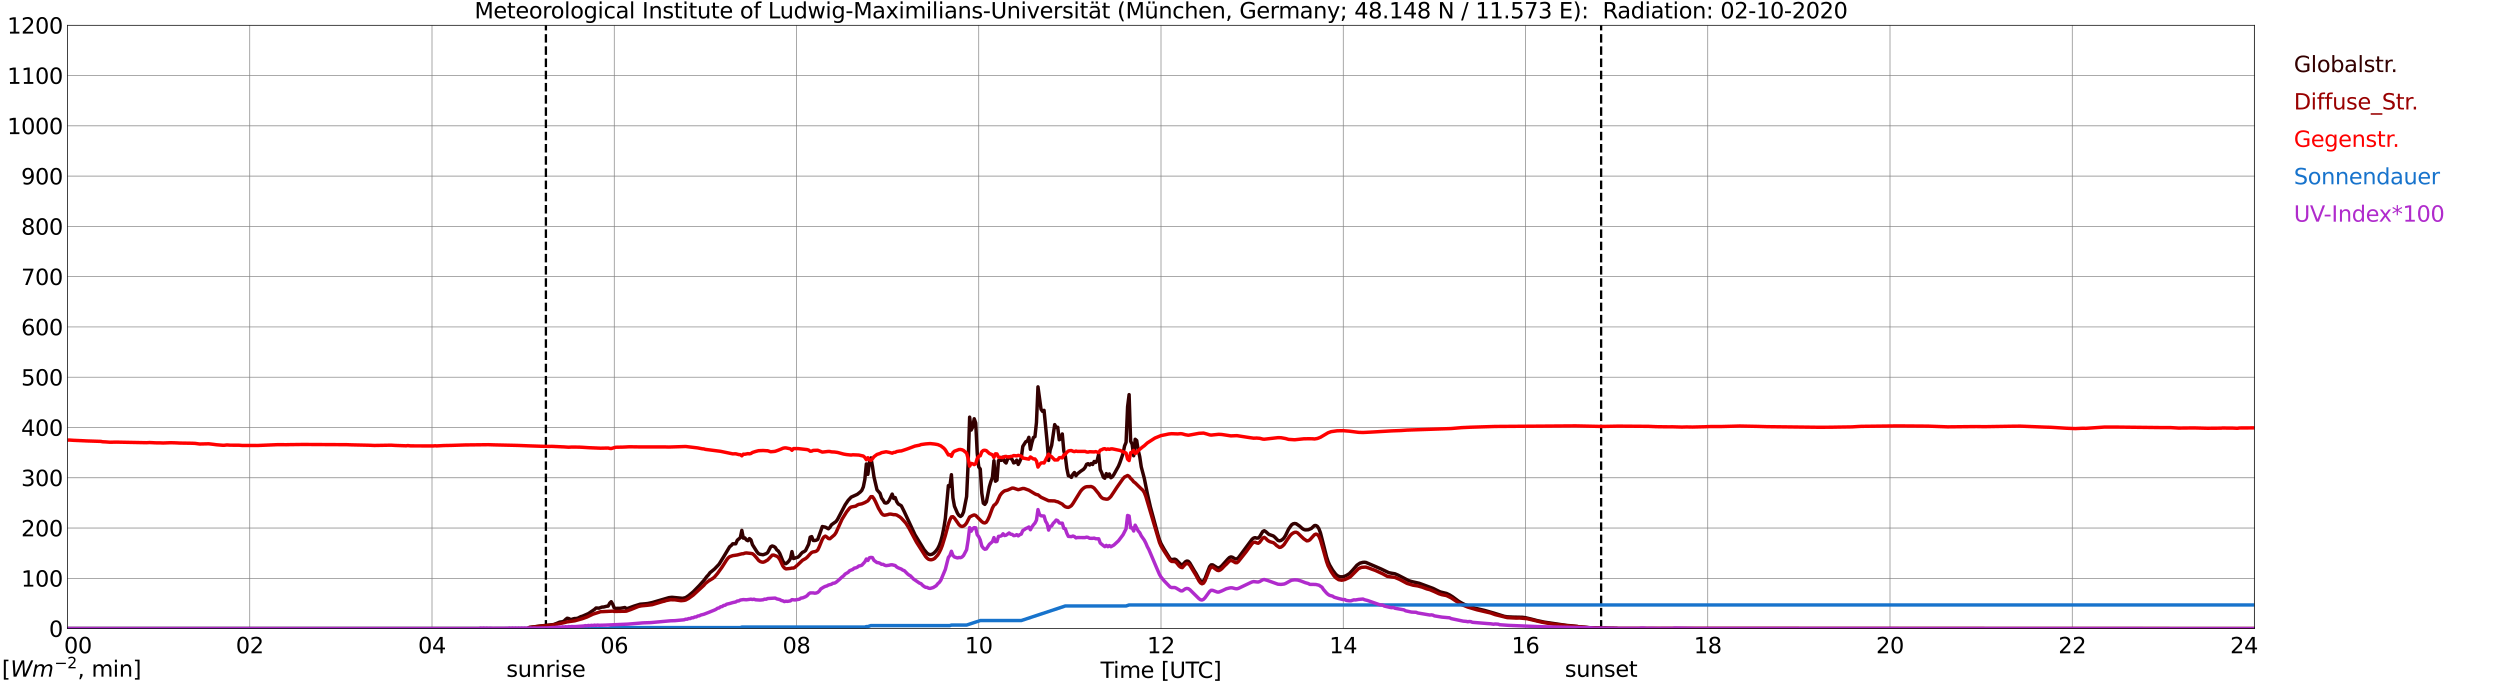 <?xml version="1.0" encoding="utf-8" standalone="no"?>
<!DOCTYPE svg PUBLIC "-//W3C//DTD SVG 1.1//EN"
  "http://www.w3.org/Graphics/SVG/1.1/DTD/svg11.dtd">
<svg xmlns:xlink="http://www.w3.org/1999/xlink" width="1085.4pt" height="296.64pt" viewBox="0 0 1085.4 296.64" xmlns="http://www.w3.org/2000/svg" version="1.1">
 <defs>
  <style type="text/css">*{stroke-linejoin: round; stroke-linecap: butt}</style>
 </defs>
 <g id="figure_1">
  <g id="patch_1">
   <path d="M 0 296.64 
L 1085.4 296.64 
L 1085.4 0 
L 0 0 
z
" style="fill: #ffffff"/>
  </g>
  <g id="axes_1">
   <g id="patch_2">
    <path d="M 29.306 272.909 
L 978.814 272.909 
L 978.814 10.976 
L 29.306 10.976 
z
" style="fill: #ffffff"/>
   </g>
   <g id="patch_3">
    <path d="M 978.814 272.909 
L 978.814 272.909 
L 978.814 10.976 
L 978.814 10.976 
z
" clip-path="url(#p8bdeb246f2)" style="fill: #d3d3d3; opacity: 0.25; stroke: #d3d3d3; stroke-linejoin: miter"/>
   </g>
   <g id="matplotlib.axis_1">
    <g id="xtick_1">
     <g id="line2d_1">
      <path d="M 29.306 272.909 
L 29.306 10.976 
" clip-path="url(#p8bdeb246f2)" style="fill: none; stroke: #808080; stroke-width: 0.3; stroke-linecap: square"/>
     </g>
     <g id="line2d_2"/>
     <g id="text_1">
      <!--    00 -->
      <g transform="translate(18.733 283.627) scale(0.095 -0.095)">
       <defs>
        <path id="DejaVuSans-20" transform="scale(0.016)"/>
        <path id="DejaVuSans-30" d="M 2034 4250 
Q 1547 4250 1301 3770 
Q 1056 3291 1056 2328 
Q 1056 1369 1301 889 
Q 1547 409 2034 409 
Q 2525 409 2770 889 
Q 3016 1369 3016 2328 
Q 3016 3291 2770 3770 
Q 2525 4250 2034 4250 
z
M 2034 4750 
Q 2819 4750 3233 4129 
Q 3647 3509 3647 2328 
Q 3647 1150 3233 529 
Q 2819 -91 2034 -91 
Q 1250 -91 836 529 
Q 422 1150 422 2328 
Q 422 3509 836 4129 
Q 1250 4750 2034 4750 
z
" transform="scale(0.016)"/>
       </defs>
       <use xlink:href="#DejaVuSans-20"/>
       <use xlink:href="#DejaVuSans-20" transform="translate(31.787 0)"/>
       <use xlink:href="#DejaVuSans-20" transform="translate(63.574 0)"/>
       <use xlink:href="#DejaVuSans-30" transform="translate(95.361 0)"/>
       <use xlink:href="#DejaVuSans-30" transform="translate(158.984 0)"/>
      </g>
     </g>
    </g>
    <g id="xtick_2">
     <g id="line2d_3">
      <path d="M 108.431 272.909 
L 108.431 10.976 
" clip-path="url(#p8bdeb246f2)" style="fill: none; stroke: #808080; stroke-width: 0.3; stroke-linecap: square"/>
     </g>
     <g id="line2d_4"/>
     <g id="text_2">
      <!-- 02 -->
      <g transform="translate(102.387 283.627) scale(0.095 -0.095)">
       <defs>
        <path id="DejaVuSans-32" d="M 1228 531 
L 3431 531 
L 3431 0 
L 469 0 
L 469 531 
Q 828 903 1448 1529 
Q 2069 2156 2228 2338 
Q 2531 2678 2651 2914 
Q 2772 3150 2772 3378 
Q 2772 3750 2511 3984 
Q 2250 4219 1831 4219 
Q 1534 4219 1204 4116 
Q 875 4013 500 3803 
L 500 4441 
Q 881 4594 1212 4672 
Q 1544 4750 1819 4750 
Q 2544 4750 2975 4387 
Q 3406 4025 3406 3419 
Q 3406 3131 3298 2873 
Q 3191 2616 2906 2266 
Q 2828 2175 2409 1742 
Q 1991 1309 1228 531 
z
" transform="scale(0.016)"/>
       </defs>
       <use xlink:href="#DejaVuSans-30"/>
       <use xlink:href="#DejaVuSans-32" transform="translate(63.623 0)"/>
      </g>
     </g>
    </g>
    <g id="xtick_3">
     <g id="line2d_5">
      <path d="M 187.557 272.909 
L 187.557 10.976 
" clip-path="url(#p8bdeb246f2)" style="fill: none; stroke: #808080; stroke-width: 0.3; stroke-linecap: square"/>
     </g>
     <g id="line2d_6"/>
     <g id="text_3">
      <!-- 04 -->
      <g transform="translate(181.513 283.627) scale(0.095 -0.095)">
       <defs>
        <path id="DejaVuSans-34" d="M 2419 4116 
L 825 1625 
L 2419 1625 
L 2419 4116 
z
M 2253 4666 
L 3047 4666 
L 3047 1625 
L 3713 1625 
L 3713 1100 
L 3047 1100 
L 3047 0 
L 2419 0 
L 2419 1100 
L 313 1100 
L 313 1709 
L 2253 4666 
z
" transform="scale(0.016)"/>
       </defs>
       <use xlink:href="#DejaVuSans-30"/>
       <use xlink:href="#DejaVuSans-34" transform="translate(63.623 0)"/>
      </g>
     </g>
    </g>
    <g id="xtick_4">
     <g id="line2d_7">
      <path d="M 266.683 272.909 
L 266.683 10.976 
" clip-path="url(#p8bdeb246f2)" style="fill: none; stroke: #808080; stroke-width: 0.3; stroke-linecap: square"/>
     </g>
     <g id="line2d_8"/>
     <g id="text_4">
      <!-- 06 -->
      <g transform="translate(260.638 283.627) scale(0.095 -0.095)">
       <defs>
        <path id="DejaVuSans-36" d="M 2113 2584 
Q 1688 2584 1439 2293 
Q 1191 2003 1191 1497 
Q 1191 994 1439 701 
Q 1688 409 2113 409 
Q 2538 409 2786 701 
Q 3034 994 3034 1497 
Q 3034 2003 2786 2293 
Q 2538 2584 2113 2584 
z
M 3366 4563 
L 3366 3988 
Q 3128 4100 2886 4159 
Q 2644 4219 2406 4219 
Q 1781 4219 1451 3797 
Q 1122 3375 1075 2522 
Q 1259 2794 1537 2939 
Q 1816 3084 2150 3084 
Q 2853 3084 3261 2657 
Q 3669 2231 3669 1497 
Q 3669 778 3244 343 
Q 2819 -91 2113 -91 
Q 1303 -91 875 529 
Q 447 1150 447 2328 
Q 447 3434 972 4092 
Q 1497 4750 2381 4750 
Q 2619 4750 2861 4703 
Q 3103 4656 3366 4563 
z
" transform="scale(0.016)"/>
       </defs>
       <use xlink:href="#DejaVuSans-30"/>
       <use xlink:href="#DejaVuSans-36" transform="translate(63.623 0)"/>
      </g>
     </g>
    </g>
    <g id="xtick_5">
     <g id="line2d_9">
      <path d="M 345.808 272.909 
L 345.808 10.976 
" clip-path="url(#p8bdeb246f2)" style="fill: none; stroke: #808080; stroke-width: 0.3; stroke-linecap: square"/>
     </g>
     <g id="line2d_10"/>
     <g id="text_5">
      <!-- 08 -->
      <g transform="translate(339.764 283.627) scale(0.095 -0.095)">
       <defs>
        <path id="DejaVuSans-38" d="M 2034 2216 
Q 1584 2216 1326 1975 
Q 1069 1734 1069 1313 
Q 1069 891 1326 650 
Q 1584 409 2034 409 
Q 2484 409 2743 651 
Q 3003 894 3003 1313 
Q 3003 1734 2745 1975 
Q 2488 2216 2034 2216 
z
M 1403 2484 
Q 997 2584 770 2862 
Q 544 3141 544 3541 
Q 544 4100 942 4425 
Q 1341 4750 2034 4750 
Q 2731 4750 3128 4425 
Q 3525 4100 3525 3541 
Q 3525 3141 3298 2862 
Q 3072 2584 2669 2484 
Q 3125 2378 3379 2068 
Q 3634 1759 3634 1313 
Q 3634 634 3220 271 
Q 2806 -91 2034 -91 
Q 1263 -91 848 271 
Q 434 634 434 1313 
Q 434 1759 690 2068 
Q 947 2378 1403 2484 
z
M 1172 3481 
Q 1172 3119 1398 2916 
Q 1625 2713 2034 2713 
Q 2441 2713 2670 2916 
Q 2900 3119 2900 3481 
Q 2900 3844 2670 4047 
Q 2441 4250 2034 4250 
Q 1625 4250 1398 4047 
Q 1172 3844 1172 3481 
z
" transform="scale(0.016)"/>
       </defs>
       <use xlink:href="#DejaVuSans-30"/>
       <use xlink:href="#DejaVuSans-38" transform="translate(63.623 0)"/>
      </g>
     </g>
    </g>
    <g id="xtick_6">
     <g id="line2d_11">
      <path d="M 424.934 272.909 
L 424.934 10.976 
" clip-path="url(#p8bdeb246f2)" style="fill: none; stroke: #808080; stroke-width: 0.3; stroke-linecap: square"/>
     </g>
     <g id="line2d_12"/>
     <g id="text_6">
      <!-- 10 -->
      <g transform="translate(418.89 283.627) scale(0.095 -0.095)">
       <defs>
        <path id="DejaVuSans-31" d="M 794 531 
L 1825 531 
L 1825 4091 
L 703 3866 
L 703 4441 
L 1819 4666 
L 2450 4666 
L 2450 531 
L 3481 531 
L 3481 0 
L 794 0 
L 794 531 
z
" transform="scale(0.016)"/>
       </defs>
       <use xlink:href="#DejaVuSans-31"/>
       <use xlink:href="#DejaVuSans-30" transform="translate(63.623 0)"/>
      </g>
     </g>
    </g>
    <g id="xtick_7">
     <g id="line2d_13">
      <path d="M 504.06 272.909 
L 504.06 10.976 
" clip-path="url(#p8bdeb246f2)" style="fill: none; stroke: #808080; stroke-width: 0.3; stroke-linecap: square"/>
     </g>
     <g id="line2d_14"/>
     <g id="text_7">
      <!-- 12 -->
      <g transform="translate(498.015 283.627) scale(0.095 -0.095)">
       <use xlink:href="#DejaVuSans-31"/>
       <use xlink:href="#DejaVuSans-32" transform="translate(63.623 0)"/>
      </g>
     </g>
    </g>
    <g id="xtick_8">
     <g id="line2d_15">
      <path d="M 583.185 272.909 
L 583.185 10.976 
" clip-path="url(#p8bdeb246f2)" style="fill: none; stroke: #808080; stroke-width: 0.3; stroke-linecap: square"/>
     </g>
     <g id="line2d_16"/>
     <g id="text_8">
      <!-- 14 -->
      <g transform="translate(577.141 283.627) scale(0.095 -0.095)">
       <use xlink:href="#DejaVuSans-31"/>
       <use xlink:href="#DejaVuSans-34" transform="translate(63.623 0)"/>
      </g>
     </g>
    </g>
    <g id="xtick_9">
     <g id="line2d_17">
      <path d="M 662.311 272.909 
L 662.311 10.976 
" clip-path="url(#p8bdeb246f2)" style="fill: none; stroke: #808080; stroke-width: 0.3; stroke-linecap: square"/>
     </g>
     <g id="line2d_18"/>
     <g id="text_9">
      <!-- 16 -->
      <g transform="translate(656.267 283.627) scale(0.095 -0.095)">
       <use xlink:href="#DejaVuSans-31"/>
       <use xlink:href="#DejaVuSans-36" transform="translate(63.623 0)"/>
      </g>
     </g>
    </g>
    <g id="xtick_10">
     <g id="line2d_19">
      <path d="M 741.437 272.909 
L 741.437 10.976 
" clip-path="url(#p8bdeb246f2)" style="fill: none; stroke: #808080; stroke-width: 0.3; stroke-linecap: square"/>
     </g>
     <g id="line2d_20"/>
     <g id="text_10">
      <!-- 18 -->
      <g transform="translate(735.392 283.627) scale(0.095 -0.095)">
       <use xlink:href="#DejaVuSans-31"/>
       <use xlink:href="#DejaVuSans-38" transform="translate(63.623 0)"/>
      </g>
     </g>
    </g>
    <g id="xtick_11">
     <g id="line2d_21">
      <path d="M 820.562 272.909 
L 820.562 10.976 
" clip-path="url(#p8bdeb246f2)" style="fill: none; stroke: #808080; stroke-width: 0.3; stroke-linecap: square"/>
     </g>
     <g id="line2d_22"/>
     <g id="text_11">
      <!-- 20 -->
      <g transform="translate(814.518 283.627) scale(0.095 -0.095)">
       <use xlink:href="#DejaVuSans-32"/>
       <use xlink:href="#DejaVuSans-30" transform="translate(63.623 0)"/>
      </g>
     </g>
    </g>
    <g id="xtick_12">
     <g id="line2d_23">
      <path d="M 899.688 272.909 
L 899.688 10.976 
" clip-path="url(#p8bdeb246f2)" style="fill: none; stroke: #808080; stroke-width: 0.3; stroke-linecap: square"/>
     </g>
     <g id="line2d_24"/>
     <g id="text_12">
      <!-- 22 -->
      <g transform="translate(893.644 283.627) scale(0.095 -0.095)">
       <use xlink:href="#DejaVuSans-32"/>
       <use xlink:href="#DejaVuSans-32" transform="translate(63.623 0)"/>
      </g>
     </g>
    </g>
    <g id="xtick_13">
     <g id="line2d_25">
      <path d="M 978.814 272.909 
L 978.814 10.976 
" clip-path="url(#p8bdeb246f2)" style="fill: none; stroke: #808080; stroke-width: 0.3; stroke-linecap: square"/>
     </g>
     <g id="line2d_26"/>
     <g id="text_13">
      <!-- 24    -->
      <g transform="translate(968.241 283.627) scale(0.095 -0.095)">
       <use xlink:href="#DejaVuSans-32"/>
       <use xlink:href="#DejaVuSans-34" transform="translate(63.623 0)"/>
       <use xlink:href="#DejaVuSans-20" transform="translate(127.246 0)"/>
       <use xlink:href="#DejaVuSans-20" transform="translate(159.033 0)"/>
       <use xlink:href="#DejaVuSans-20" transform="translate(190.82 0)"/>
      </g>
     </g>
    </g>
    <g id="text_14">
     <!-- Time [UTC] -->
     <g transform="translate(477.806 294.322) scale(0.095 -0.095)">
      <defs>
       <path id="DejaVuSans-54" d="M -19 4666 
L 3928 4666 
L 3928 4134 
L 2272 4134 
L 2272 0 
L 1638 0 
L 1638 4134 
L -19 4134 
L -19 4666 
z
" transform="scale(0.016)"/>
       <path id="DejaVuSans-69" d="M 603 3500 
L 1178 3500 
L 1178 0 
L 603 0 
L 603 3500 
z
M 603 4863 
L 1178 4863 
L 1178 4134 
L 603 4134 
L 603 4863 
z
" transform="scale(0.016)"/>
       <path id="DejaVuSans-6d" d="M 3328 2828 
Q 3544 3216 3844 3400 
Q 4144 3584 4550 3584 
Q 5097 3584 5394 3201 
Q 5691 2819 5691 2113 
L 5691 0 
L 5113 0 
L 5113 2094 
Q 5113 2597 4934 2840 
Q 4756 3084 4391 3084 
Q 3944 3084 3684 2787 
Q 3425 2491 3425 1978 
L 3425 0 
L 2847 0 
L 2847 2094 
Q 2847 2600 2669 2842 
Q 2491 3084 2119 3084 
Q 1678 3084 1418 2786 
Q 1159 2488 1159 1978 
L 1159 0 
L 581 0 
L 581 3500 
L 1159 3500 
L 1159 2956 
Q 1356 3278 1631 3431 
Q 1906 3584 2284 3584 
Q 2666 3584 2933 3390 
Q 3200 3197 3328 2828 
z
" transform="scale(0.016)"/>
       <path id="DejaVuSans-65" d="M 3597 1894 
L 3597 1613 
L 953 1613 
Q 991 1019 1311 708 
Q 1631 397 2203 397 
Q 2534 397 2845 478 
Q 3156 559 3463 722 
L 3463 178 
Q 3153 47 2828 -22 
Q 2503 -91 2169 -91 
Q 1331 -91 842 396 
Q 353 884 353 1716 
Q 353 2575 817 3079 
Q 1281 3584 2069 3584 
Q 2775 3584 3186 3129 
Q 3597 2675 3597 1894 
z
M 3022 2063 
Q 3016 2534 2758 2815 
Q 2500 3097 2075 3097 
Q 1594 3097 1305 2825 
Q 1016 2553 972 2059 
L 3022 2063 
z
" transform="scale(0.016)"/>
       <path id="DejaVuSans-5b" d="M 550 4863 
L 1875 4863 
L 1875 4416 
L 1125 4416 
L 1125 -397 
L 1875 -397 
L 1875 -844 
L 550 -844 
L 550 4863 
z
" transform="scale(0.016)"/>
       <path id="DejaVuSans-55" d="M 556 4666 
L 1191 4666 
L 1191 1831 
Q 1191 1081 1462 751 
Q 1734 422 2344 422 
Q 2950 422 3222 751 
Q 3494 1081 3494 1831 
L 3494 4666 
L 4128 4666 
L 4128 1753 
Q 4128 841 3676 375 
Q 3225 -91 2344 -91 
Q 1459 -91 1007 375 
Q 556 841 556 1753 
L 556 4666 
z
" transform="scale(0.016)"/>
       <path id="DejaVuSans-43" d="M 4122 4306 
L 4122 3641 
Q 3803 3938 3442 4084 
Q 3081 4231 2675 4231 
Q 1875 4231 1450 3742 
Q 1025 3253 1025 2328 
Q 1025 1406 1450 917 
Q 1875 428 2675 428 
Q 3081 428 3442 575 
Q 3803 722 4122 1019 
L 4122 359 
Q 3791 134 3420 21 
Q 3050 -91 2638 -91 
Q 1578 -91 968 557 
Q 359 1206 359 2328 
Q 359 3453 968 4101 
Q 1578 4750 2638 4750 
Q 3056 4750 3426 4639 
Q 3797 4528 4122 4306 
z
" transform="scale(0.016)"/>
       <path id="DejaVuSans-5d" d="M 1947 4863 
L 1947 -844 
L 622 -844 
L 622 -397 
L 1369 -397 
L 1369 4416 
L 622 4416 
L 622 4863 
L 1947 4863 
z
" transform="scale(0.016)"/>
      </defs>
      <use xlink:href="#DejaVuSans-54"/>
      <use xlink:href="#DejaVuSans-69" transform="translate(57.959 0)"/>
      <use xlink:href="#DejaVuSans-6d" transform="translate(85.742 0)"/>
      <use xlink:href="#DejaVuSans-65" transform="translate(183.154 0)"/>
      <use xlink:href="#DejaVuSans-20" transform="translate(244.678 0)"/>
      <use xlink:href="#DejaVuSans-5b" transform="translate(276.465 0)"/>
      <use xlink:href="#DejaVuSans-55" transform="translate(315.479 0)"/>
      <use xlink:href="#DejaVuSans-54" transform="translate(388.672 0)"/>
      <use xlink:href="#DejaVuSans-43" transform="translate(443.881 0)"/>
      <use xlink:href="#DejaVuSans-5d" transform="translate(513.705 0)"/>
     </g>
    </g>
   </g>
   <g id="matplotlib.axis_2">
    <g id="ytick_1">
     <g id="line2d_27">
      <path d="M 29.306 272.909 
L 978.814 272.909 
" clip-path="url(#p8bdeb246f2)" style="fill: none; stroke: #808080; stroke-width: 0.3; stroke-linecap: square"/>
     </g>
     <g id="line2d_28"/>
     <g id="text_15">
      <!-- 0 -->
      <g transform="translate(21.261 276.518) scale(0.095 -0.095)">
       <use xlink:href="#DejaVuSans-30"/>
      </g>
     </g>
    </g>
    <g id="ytick_2">
     <g id="line2d_29">
      <path d="M 29.306 251.081 
L 978.814 251.081 
" clip-path="url(#p8bdeb246f2)" style="fill: none; stroke: #808080; stroke-width: 0.3; stroke-linecap: square"/>
     </g>
     <g id="line2d_30"/>
     <g id="text_16">
      <!-- 100 -->
      <g transform="translate(9.173 254.69) scale(0.095 -0.095)">
       <use xlink:href="#DejaVuSans-31"/>
       <use xlink:href="#DejaVuSans-30" transform="translate(63.623 0)"/>
       <use xlink:href="#DejaVuSans-30" transform="translate(127.246 0)"/>
      </g>
     </g>
    </g>
    <g id="ytick_3">
     <g id="line2d_31">
      <path d="M 29.306 229.253 
L 978.814 229.253 
" clip-path="url(#p8bdeb246f2)" style="fill: none; stroke: #808080; stroke-width: 0.3; stroke-linecap: square"/>
     </g>
     <g id="line2d_32"/>
     <g id="text_17">
      <!-- 200 -->
      <g transform="translate(9.173 232.863) scale(0.095 -0.095)">
       <use xlink:href="#DejaVuSans-32"/>
       <use xlink:href="#DejaVuSans-30" transform="translate(63.623 0)"/>
       <use xlink:href="#DejaVuSans-30" transform="translate(127.246 0)"/>
      </g>
     </g>
    </g>
    <g id="ytick_4">
     <g id="line2d_33">
      <path d="M 29.306 207.426 
L 978.814 207.426 
" clip-path="url(#p8bdeb246f2)" style="fill: none; stroke: #808080; stroke-width: 0.3; stroke-linecap: square"/>
     </g>
     <g id="line2d_34"/>
     <g id="text_18">
      <!-- 300 -->
      <g transform="translate(9.173 211.035) scale(0.095 -0.095)">
       <defs>
        <path id="DejaVuSans-33" d="M 2597 2516 
Q 3050 2419 3304 2112 
Q 3559 1806 3559 1356 
Q 3559 666 3084 287 
Q 2609 -91 1734 -91 
Q 1441 -91 1130 -33 
Q 819 25 488 141 
L 488 750 
Q 750 597 1062 519 
Q 1375 441 1716 441 
Q 2309 441 2620 675 
Q 2931 909 2931 1356 
Q 2931 1769 2642 2001 
Q 2353 2234 1838 2234 
L 1294 2234 
L 1294 2753 
L 1863 2753 
Q 2328 2753 2575 2939 
Q 2822 3125 2822 3475 
Q 2822 3834 2567 4026 
Q 2313 4219 1838 4219 
Q 1578 4219 1281 4162 
Q 984 4106 628 3988 
L 628 4550 
Q 988 4650 1302 4700 
Q 1616 4750 1894 4750 
Q 2613 4750 3031 4423 
Q 3450 4097 3450 3541 
Q 3450 3153 3228 2886 
Q 3006 2619 2597 2516 
z
" transform="scale(0.016)"/>
       </defs>
       <use xlink:href="#DejaVuSans-33"/>
       <use xlink:href="#DejaVuSans-30" transform="translate(63.623 0)"/>
       <use xlink:href="#DejaVuSans-30" transform="translate(127.246 0)"/>
      </g>
     </g>
    </g>
    <g id="ytick_5">
     <g id="line2d_35">
      <path d="M 29.306 185.598 
L 978.814 185.598 
" clip-path="url(#p8bdeb246f2)" style="fill: none; stroke: #808080; stroke-width: 0.3; stroke-linecap: square"/>
     </g>
     <g id="line2d_36"/>
     <g id="text_19">
      <!-- 400 -->
      <g transform="translate(9.173 189.207) scale(0.095 -0.095)">
       <use xlink:href="#DejaVuSans-34"/>
       <use xlink:href="#DejaVuSans-30" transform="translate(63.623 0)"/>
       <use xlink:href="#DejaVuSans-30" transform="translate(127.246 0)"/>
      </g>
     </g>
    </g>
    <g id="ytick_6">
     <g id="line2d_37">
      <path d="M 29.306 163.77 
L 978.814 163.77 
" clip-path="url(#p8bdeb246f2)" style="fill: none; stroke: #808080; stroke-width: 0.3; stroke-linecap: square"/>
     </g>
     <g id="line2d_38"/>
     <g id="text_20">
      <!-- 500 -->
      <g transform="translate(9.173 167.379) scale(0.095 -0.095)">
       <defs>
        <path id="DejaVuSans-35" d="M 691 4666 
L 3169 4666 
L 3169 4134 
L 1269 4134 
L 1269 2991 
Q 1406 3038 1543 3061 
Q 1681 3084 1819 3084 
Q 2600 3084 3056 2656 
Q 3513 2228 3513 1497 
Q 3513 744 3044 326 
Q 2575 -91 1722 -91 
Q 1428 -91 1123 -41 
Q 819 9 494 109 
L 494 744 
Q 775 591 1075 516 
Q 1375 441 1709 441 
Q 2250 441 2565 725 
Q 2881 1009 2881 1497 
Q 2881 1984 2565 2268 
Q 2250 2553 1709 2553 
Q 1456 2553 1204 2497 
Q 953 2441 691 2322 
L 691 4666 
z
" transform="scale(0.016)"/>
       </defs>
       <use xlink:href="#DejaVuSans-35"/>
       <use xlink:href="#DejaVuSans-30" transform="translate(63.623 0)"/>
       <use xlink:href="#DejaVuSans-30" transform="translate(127.246 0)"/>
      </g>
     </g>
    </g>
    <g id="ytick_7">
     <g id="line2d_39">
      <path d="M 29.306 141.942 
L 978.814 141.942 
" clip-path="url(#p8bdeb246f2)" style="fill: none; stroke: #808080; stroke-width: 0.3; stroke-linecap: square"/>
     </g>
     <g id="line2d_40"/>
     <g id="text_21">
      <!-- 600 -->
      <g transform="translate(9.173 145.551) scale(0.095 -0.095)">
       <use xlink:href="#DejaVuSans-36"/>
       <use xlink:href="#DejaVuSans-30" transform="translate(63.623 0)"/>
       <use xlink:href="#DejaVuSans-30" transform="translate(127.246 0)"/>
      </g>
     </g>
    </g>
    <g id="ytick_8">
     <g id="line2d_41">
      <path d="M 29.306 120.114 
L 978.814 120.114 
" clip-path="url(#p8bdeb246f2)" style="fill: none; stroke: #808080; stroke-width: 0.3; stroke-linecap: square"/>
     </g>
     <g id="line2d_42"/>
     <g id="text_22">
      <!-- 700 -->
      <g transform="translate(9.173 123.724) scale(0.095 -0.095)">
       <defs>
        <path id="DejaVuSans-37" d="M 525 4666 
L 3525 4666 
L 3525 4397 
L 1831 0 
L 1172 0 
L 2766 4134 
L 525 4134 
L 525 4666 
z
" transform="scale(0.016)"/>
       </defs>
       <use xlink:href="#DejaVuSans-37"/>
       <use xlink:href="#DejaVuSans-30" transform="translate(63.623 0)"/>
       <use xlink:href="#DejaVuSans-30" transform="translate(127.246 0)"/>
      </g>
     </g>
    </g>
    <g id="ytick_9">
     <g id="line2d_43">
      <path d="M 29.306 98.287 
L 978.814 98.287 
" clip-path="url(#p8bdeb246f2)" style="fill: none; stroke: #808080; stroke-width: 0.3; stroke-linecap: square"/>
     </g>
     <g id="line2d_44"/>
     <g id="text_23">
      <!-- 800 -->
      <g transform="translate(9.173 101.896) scale(0.095 -0.095)">
       <use xlink:href="#DejaVuSans-38"/>
       <use xlink:href="#DejaVuSans-30" transform="translate(63.623 0)"/>
       <use xlink:href="#DejaVuSans-30" transform="translate(127.246 0)"/>
      </g>
     </g>
    </g>
    <g id="ytick_10">
     <g id="line2d_45">
      <path d="M 29.306 76.459 
L 978.814 76.459 
" clip-path="url(#p8bdeb246f2)" style="fill: none; stroke: #808080; stroke-width: 0.3; stroke-linecap: square"/>
     </g>
     <g id="line2d_46"/>
     <g id="text_24">
      <!-- 900 -->
      <g transform="translate(9.173 80.068) scale(0.095 -0.095)">
       <defs>
        <path id="DejaVuSans-39" d="M 703 97 
L 703 672 
Q 941 559 1184 500 
Q 1428 441 1663 441 
Q 2288 441 2617 861 
Q 2947 1281 2994 2138 
Q 2813 1869 2534 1725 
Q 2256 1581 1919 1581 
Q 1219 1581 811 2004 
Q 403 2428 403 3163 
Q 403 3881 828 4315 
Q 1253 4750 1959 4750 
Q 2769 4750 3195 4129 
Q 3622 3509 3622 2328 
Q 3622 1225 3098 567 
Q 2575 -91 1691 -91 
Q 1453 -91 1209 -44 
Q 966 3 703 97 
z
M 1959 2075 
Q 2384 2075 2632 2365 
Q 2881 2656 2881 3163 
Q 2881 3666 2632 3958 
Q 2384 4250 1959 4250 
Q 1534 4250 1286 3958 
Q 1038 3666 1038 3163 
Q 1038 2656 1286 2365 
Q 1534 2075 1959 2075 
z
" transform="scale(0.016)"/>
       </defs>
       <use xlink:href="#DejaVuSans-39"/>
       <use xlink:href="#DejaVuSans-30" transform="translate(63.623 0)"/>
       <use xlink:href="#DejaVuSans-30" transform="translate(127.246 0)"/>
      </g>
     </g>
    </g>
    <g id="ytick_11">
     <g id="line2d_47">
      <path d="M 29.306 54.631 
L 978.814 54.631 
" clip-path="url(#p8bdeb246f2)" style="fill: none; stroke: #808080; stroke-width: 0.3; stroke-linecap: square"/>
     </g>
     <g id="line2d_48"/>
     <g id="text_25">
      <!-- 1000 -->
      <g transform="translate(3.128 58.24) scale(0.095 -0.095)">
       <use xlink:href="#DejaVuSans-31"/>
       <use xlink:href="#DejaVuSans-30" transform="translate(63.623 0)"/>
       <use xlink:href="#DejaVuSans-30" transform="translate(127.246 0)"/>
       <use xlink:href="#DejaVuSans-30" transform="translate(190.869 0)"/>
      </g>
     </g>
    </g>
    <g id="ytick_12">
     <g id="line2d_49">
      <path d="M 29.306 32.803 
L 978.814 32.803 
" clip-path="url(#p8bdeb246f2)" style="fill: none; stroke: #808080; stroke-width: 0.3; stroke-linecap: square"/>
     </g>
     <g id="line2d_50"/>
     <g id="text_26">
      <!-- 1100 -->
      <g transform="translate(3.128 36.413) scale(0.095 -0.095)">
       <use xlink:href="#DejaVuSans-31"/>
       <use xlink:href="#DejaVuSans-31" transform="translate(63.623 0)"/>
       <use xlink:href="#DejaVuSans-30" transform="translate(127.246 0)"/>
       <use xlink:href="#DejaVuSans-30" transform="translate(190.869 0)"/>
      </g>
     </g>
    </g>
    <g id="ytick_13">
     <g id="line2d_51">
      <path d="M 29.306 10.976 
L 978.814 10.976 
" clip-path="url(#p8bdeb246f2)" style="fill: none; stroke: #808080; stroke-width: 0.3; stroke-linecap: square"/>
     </g>
     <g id="line2d_52"/>
     <g id="text_27">
      <!-- 1200 -->
      <g transform="translate(3.128 14.585) scale(0.095 -0.095)">
       <use xlink:href="#DejaVuSans-31"/>
       <use xlink:href="#DejaVuSans-32" transform="translate(63.623 0)"/>
       <use xlink:href="#DejaVuSans-30" transform="translate(127.246 0)"/>
       <use xlink:href="#DejaVuSans-30" transform="translate(190.869 0)"/>
      </g>
     </g>
    </g>
   </g>
   <g id="line2d_53">
    <path d="M 237.011 272.909 
L 237.011 10.976 
" clip-path="url(#p8bdeb246f2)" style="fill: none; stroke-dasharray: 3.7,1.6; stroke-dashoffset: 0; stroke: #000000"/>
   </g>
   <g id="line2d_54">
    <path d="M 695.148 272.909 
L 695.148 10.976 
" clip-path="url(#p8bdeb246f2)" style="fill: none; stroke-dasharray: 3.7,1.6; stroke-dashoffset: 0; stroke: #000000"/>
   </g>
   <g id="line2d_55">
    <path d="M 29.306 272.909 
L 229.098 272.909 
L 229.757 272.44 
L 233.054 271.983 
L 234.373 271.815 
L 238.989 271.309 
L 240.308 271.173 
L 241.626 270.685 
L 242.945 270.11 
L 244.264 269.925 
L 244.923 269.604 
L 245.583 268.93 
L 246.242 268.421 
L 246.901 268.541 
L 247.561 268.895 
L 248.22 268.93 
L 248.88 268.674 
L 249.539 268.541 
L 250.198 268.524 
L 250.858 268.388 
L 252.176 267.714 
L 252.836 267.544 
L 255.473 266.395 
L 258.111 264.59 
L 258.77 263.966 
L 260.089 264.034 
L 261.408 263.56 
L 262.067 263.543 
L 263.386 263.206 
L 264.045 263.139 
L 264.705 261.873 
L 265.364 261.231 
L 266.023 262.329 
L 266.683 263.966 
L 267.342 264.202 
L 268.002 264.101 
L 269.32 264.101 
L 270.639 263.881 
L 271.298 263.763 
L 271.958 264.219 
L 272.617 264.117 
L 275.255 263.154 
L 277.892 262.329 
L 279.87 262.159 
L 281.189 262.023 
L 283.167 261.602 
L 290.42 259.474 
L 291.739 259.323 
L 296.355 259.762 
L 297.674 259.459 
L 298.992 258.596 
L 300.971 256.942 
L 303.608 254.242 
L 305.586 252.013 
L 306.905 250.258 
L 307.564 249.599 
L 308.224 248.671 
L 310.202 247.049 
L 312.18 244.974 
L 314.158 241.782 
L 316.796 237.36 
L 317.455 236.854 
L 318.114 236.094 
L 319.433 236.094 
L 320.093 234.557 
L 321.411 233.427 
L 322.071 230.27 
L 322.73 233.647 
L 323.39 233.545 
L 324.049 234.407 
L 324.708 234.743 
L 325.368 233.833 
L 326.027 234.389 
L 326.686 236.483 
L 328.665 239.606 
L 329.324 240.381 
L 329.983 240.652 
L 331.302 240.855 
L 332.621 240.381 
L 333.28 239.927 
L 334.599 237.378 
L 335.258 237.039 
L 335.918 237.242 
L 336.577 237.664 
L 337.236 238.727 
L 337.896 239.218 
L 338.555 240.298 
L 339.874 243.59 
L 340.533 244.485 
L 341.193 244.738 
L 341.852 244.264 
L 342.512 243.555 
L 343.171 242.527 
L 343.83 239.486 
L 344.49 242.492 
L 346.468 241.885 
L 347.127 241.261 
L 347.787 240.416 
L 348.446 239.774 
L 349.105 239.486 
L 349.765 238.98 
L 351.083 236.297 
L 351.743 233.241 
L 352.402 232.971 
L 353.062 234.643 
L 353.721 234.675 
L 354.38 234.54 
L 355.04 234.186 
L 357.018 228.598 
L 358.337 228.869 
L 359.655 229.579 
L 360.315 228.97 
L 360.974 227.856 
L 362.952 226.437 
L 363.612 225.51 
L 366.909 219.213 
L 368.227 217.255 
L 369.546 215.836 
L 372.184 214.637 
L 373.502 213.607 
L 374.162 212.9 
L 374.821 211.396 
L 375.481 208.155 
L 376.14 201.436 
L 376.799 205.943 
L 377.459 200.727 
L 378.118 198.804 
L 378.777 202.416 
L 379.437 207.006 
L 380.756 212.662 
L 382.074 214.181 
L 382.734 216.242 
L 383.393 217.137 
L 384.053 218.267 
L 384.712 218.435 
L 385.371 218.167 
L 386.031 217.287 
L 387.349 214.52 
L 388.009 216.41 
L 388.668 216.039 
L 389.328 217.829 
L 389.987 218.807 
L 391.306 219.584 
L 392.624 222.218 
L 397.24 232.143 
L 401.196 238.644 
L 402.515 240.196 
L 403.175 240.634 
L 403.834 240.805 
L 404.493 240.687 
L 405.153 240.366 
L 405.812 239.792 
L 406.471 239.065 
L 407.131 238.137 
L 407.79 236.804 
L 408.45 234.981 
L 409.109 232.482 
L 409.768 229.258 
L 410.428 225.121 
L 411.746 210.839 
L 412.406 211.16 
L 413.065 206.096 
L 413.725 216.106 
L 414.384 219.769 
L 415.703 222.86 
L 416.362 223.805 
L 417.022 224.226 
L 417.681 223.72 
L 418.34 222.251 
L 419.659 215.583 
L 420.318 201.403 
L 420.978 181.11 
L 421.637 186.715 
L 422.297 185.417 
L 422.956 181.804 
L 423.615 183.644 
L 424.275 196.778 
L 424.934 202.752 
L 425.593 203.614 
L 426.253 214.098 
L 426.912 218.453 
L 427.572 218.977 
L 428.231 217.964 
L 429.55 211.261 
L 430.209 209.05 
L 430.869 207.327 
L 431.528 200.035 
L 432.187 208.932 
L 432.847 208.458 
L 433.506 199.984 
L 434.165 199.816 
L 434.825 199.849 
L 435.484 198.465 
L 436.144 200.423 
L 436.803 201.015 
L 437.462 199.292 
L 438.122 198.398 
L 438.781 199.057 
L 439.44 199.495 
L 440.1 200.98 
L 440.759 200.744 
L 441.419 199.781 
L 442.078 201.639 
L 442.737 200.356 
L 443.397 198.751 
L 444.056 193.805 
L 445.375 191.729 
L 446.034 191.493 
L 446.694 189.872 
L 447.353 195.106 
L 448.012 192.15 
L 448.672 189.939 
L 449.331 189.586 
L 449.991 183.406 
L 450.65 167.961 
L 451.969 177.668 
L 452.628 178.595 
L 453.287 178.157 
L 454.606 191.797 
L 455.266 199.899 
L 455.925 195.444 
L 456.584 193.366 
L 457.903 184.351 
L 458.563 185.552 
L 459.222 185.5 
L 459.881 190.937 
L 460.541 190.498 
L 461.2 188.405 
L 461.859 195.765 
L 462.519 197.992 
L 463.178 203.379 
L 463.838 206.552 
L 464.497 206.72 
L 465.156 207.26 
L 465.816 205.893 
L 466.475 205.151 
L 467.134 206.535 
L 467.794 205.708 
L 469.113 204.645 
L 470.431 203.75 
L 471.091 202.955 
L 471.75 201.589 
L 472.409 201.318 
L 473.069 201.892 
L 473.728 201.25 
L 474.388 201.656 
L 475.047 200.356 
L 475.706 200.779 
L 476.366 199.799 
L 477.025 197.132 
L 477.685 203.868 
L 478.344 205.302 
L 479.003 207.142 
L 479.663 207.633 
L 480.322 205.623 
L 480.981 206.889 
L 481.641 205.775 
L 482.3 207.412 
L 482.96 206.974 
L 483.619 205.978 
L 485.597 202.399 
L 486.256 200.779 
L 487.575 196.878 
L 488.235 193.654 
L 488.894 192.05 
L 489.553 176.587 
L 490.213 171.338 
L 490.872 191.561 
L 491.532 192.86 
L 492.191 197.874 
L 492.85 190.716 
L 493.51 191.273 
L 494.169 195.494 
L 494.828 198.28 
L 495.488 202.702 
L 496.807 207.698 
L 498.125 214.249 
L 499.444 220.04 
L 502.741 232.228 
L 503.4 234.372 
L 504.06 235.994 
L 505.379 238.355 
L 508.016 242.594 
L 508.675 242.981 
L 509.994 242.745 
L 510.654 243.033 
L 512.632 245.041 
L 513.291 245.227 
L 513.95 244.688 
L 514.61 243.928 
L 515.269 243.572 
L 515.929 243.69 
L 516.588 244.45 
L 518.566 247.861 
L 519.226 248.89 
L 520.544 251.321 
L 521.204 252.148 
L 521.863 252.537 
L 522.522 252.234 
L 523.182 251.118 
L 525.16 246.021 
L 525.819 245.244 
L 526.479 245.227 
L 528.457 246.475 
L 529.116 246.561 
L 529.776 246.24 
L 530.435 245.683 
L 533.073 242.728 
L 533.732 242.088 
L 534.391 241.782 
L 535.051 241.935 
L 536.369 242.712 
L 537.029 242.627 
L 537.688 242.121 
L 543.623 234.101 
L 544.282 233.595 
L 544.941 233.427 
L 545.601 233.63 
L 546.26 233.595 
L 546.919 232.953 
L 548.238 230.759 
L 548.898 230.421 
L 549.557 230.827 
L 550.876 231.993 
L 552.854 232.7 
L 553.513 233.259 
L 554.832 234.625 
L 555.491 234.811 
L 556.151 234.643 
L 556.81 234.204 
L 557.47 233.545 
L 558.129 232.482 
L 559.448 229.729 
L 560.766 227.856 
L 561.426 227.418 
L 562.085 227.282 
L 562.745 227.383 
L 564.063 228.278 
L 565.382 229.443 
L 566.042 229.864 
L 566.701 230.067 
L 568.02 230 
L 569.338 229.426 
L 570.657 228.192 
L 571.317 228.142 
L 571.976 228.566 
L 572.635 229.594 
L 573.295 231.351 
L 574.613 236.515 
L 575.932 241.75 
L 576.592 243.758 
L 577.251 245.277 
L 578.57 247.523 
L 579.889 249.261 
L 580.548 249.87 
L 581.207 250.223 
L 581.867 250.426 
L 583.185 250.409 
L 584.504 249.887 
L 585.823 249.06 
L 587.142 247.691 
L 589.12 245.395 
L 590.439 244.485 
L 591.757 244.146 
L 592.417 244.114 
L 593.076 244.197 
L 594.395 244.771 
L 596.373 245.615 
L 599.67 247.049 
L 602.967 248.636 
L 604.286 248.89 
L 605.604 249.11 
L 606.923 249.667 
L 611.539 252.063 
L 612.858 252.487 
L 616.154 253.229 
L 622.089 255.423 
L 624.726 256.724 
L 625.386 257.009 
L 628.023 257.651 
L 629.342 258.275 
L 630.661 259.103 
L 633.298 261.061 
L 634.617 261.822 
L 635.936 262.497 
L 640.552 264.101 
L 644.508 265.012 
L 648.464 266.142 
L 653.08 267.578 
L 654.399 267.797 
L 657.036 267.915 
L 660.992 268 
L 662.311 268.185 
L 664.949 268.81 
L 667.586 269.501 
L 668.905 269.755 
L 670.224 270.06 
L 680.114 271.529 
L 682.092 271.68 
L 686.049 272.186 
L 688.027 272.339 
L 691.324 272.61 
L 697.258 272.66 
L 698.577 272.743 
L 701.874 272.795 
L 702.533 272.909 
L 978.154 272.909 
L 978.154 272.909 
" clip-path="url(#p8bdeb246f2)" style="fill: none; stroke: #330000; stroke-width: 1.5; stroke-linecap: square"/>
   </g>
   <g id="line2d_56">
    <path d="M 29.306 272.909 
L 229.098 272.909 
L 229.757 272.429 
L 237.011 271.588 
L 238.329 271.547 
L 239.648 271.379 
L 241.626 271.043 
L 244.923 270.331 
L 246.242 269.995 
L 249.539 269.532 
L 252.836 268.609 
L 254.814 267.895 
L 257.451 266.636 
L 258.77 266.216 
L 260.748 265.586 
L 266.023 265.335 
L 266.683 265.461 
L 271.298 265.376 
L 271.958 265.335 
L 273.936 264.621 
L 277.233 263.278 
L 278.552 263.025 
L 281.189 262.774 
L 283.167 262.523 
L 287.783 261.137 
L 288.442 261.01 
L 289.102 260.759 
L 290.42 260.508 
L 291.08 260.382 
L 293.058 260.423 
L 295.036 260.718 
L 295.696 260.801 
L 297.014 260.674 
L 297.674 260.508 
L 298.992 259.795 
L 300.971 258.367 
L 305.586 254.126 
L 306.246 253.329 
L 307.564 252.279 
L 309.543 251.064 
L 310.202 250.518 
L 311.521 248.964 
L 313.499 246.194 
L 315.477 243.088 
L 316.136 242.247 
L 316.796 241.702 
L 318.114 241.241 
L 320.093 240.946 
L 322.071 240.442 
L 322.73 240.401 
L 323.39 240.15 
L 324.049 240.065 
L 326.027 240.274 
L 326.686 240.401 
L 327.346 240.905 
L 328.665 242.415 
L 329.324 243.256 
L 329.983 243.758 
L 330.643 244.011 
L 331.302 244.094 
L 331.961 243.884 
L 333.28 243.129 
L 335.258 241.029 
L 335.918 240.988 
L 337.236 241.492 
L 337.896 241.955 
L 338.555 242.92 
L 339.874 245.731 
L 340.533 246.571 
L 341.193 246.991 
L 343.171 246.781 
L 343.83 246.613 
L 344.49 246.654 
L 345.149 246.277 
L 346.468 245.102 
L 348.446 243.212 
L 349.765 242.501 
L 350.424 241.955 
L 351.743 240.484 
L 352.402 239.855 
L 353.062 239.604 
L 353.721 239.519 
L 354.38 239.309 
L 355.04 238.764 
L 355.699 237.378 
L 357.018 234.147 
L 357.677 233.139 
L 358.337 232.761 
L 358.996 233.18 
L 359.655 233.811 
L 360.315 233.894 
L 362.293 232.215 
L 362.952 231.251 
L 365.59 225.416 
L 367.568 222.225 
L 368.887 220.588 
L 369.546 220.127 
L 371.524 219.747 
L 372.184 219.287 
L 372.843 218.992 
L 374.162 218.741 
L 375.481 218.195 
L 376.799 217.44 
L 378.118 215.635 
L 378.777 215.635 
L 379.437 216.517 
L 380.096 217.776 
L 381.415 220.673 
L 382.734 222.897 
L 383.393 223.526 
L 384.053 223.694 
L 385.371 223.443 
L 386.031 223.233 
L 386.69 223.19 
L 388.009 223.443 
L 388.668 223.443 
L 389.328 223.611 
L 390.646 224.408 
L 391.306 224.953 
L 393.284 227.136 
L 394.603 229.236 
L 397.899 235.407 
L 401.856 241.619 
L 402.515 242.332 
L 403.175 242.835 
L 403.834 243.003 
L 404.493 243.003 
L 405.153 242.793 
L 405.812 242.415 
L 407.131 240.946 
L 407.79 239.855 
L 408.45 238.513 
L 409.109 236.832 
L 410.428 232.51 
L 411.746 227.555 
L 412.406 225.708 
L 413.065 224.408 
L 413.725 224.325 
L 414.384 224.953 
L 416.362 227.808 
L 417.022 228.395 
L 417.681 228.564 
L 418.34 228.395 
L 419 227.891 
L 419.659 227.053 
L 420.978 224.449 
L 422.297 223.779 
L 422.956 223.567 
L 423.615 223.779 
L 426.253 226.464 
L 426.912 226.926 
L 427.572 227.053 
L 428.231 226.717 
L 428.89 225.626 
L 429.55 224.156 
L 430.869 220.588 
L 431.528 219.37 
L 432.187 218.909 
L 432.847 218.027 
L 434.165 215.089 
L 434.825 214.207 
L 435.484 213.579 
L 436.144 213.116 
L 437.462 212.78 
L 439.44 211.898 
L 440.1 211.942 
L 442.078 212.612 
L 444.056 212.066 
L 444.716 212.108 
L 446.694 212.821 
L 449.331 214.417 
L 449.991 214.712 
L 450.65 214.836 
L 451.969 215.886 
L 455.266 217.399 
L 457.903 217.482 
L 458.563 217.733 
L 459.222 217.859 
L 461.2 218.868 
L 461.859 219.538 
L 462.519 220 
L 463.178 220.21 
L 463.838 220.293 
L 464.497 220 
L 465.156 219.538 
L 465.816 218.656 
L 469.113 213.326 
L 469.772 212.529 
L 470.431 211.942 
L 471.091 211.52 
L 471.75 211.311 
L 473.728 211.228 
L 474.388 211.479 
L 475.047 211.942 
L 477.025 214.375 
L 477.685 215.382 
L 478.344 216.096 
L 479.003 216.473 
L 480.322 216.726 
L 480.981 216.685 
L 481.641 216.222 
L 482.3 215.55 
L 483.619 213.579 
L 484.938 211.562 
L 486.916 208.75 
L 487.575 207.827 
L 488.235 207.113 
L 489.553 206.441 
L 490.213 206.819 
L 490.872 207.701 
L 491.532 208.331 
L 492.191 209.17 
L 492.85 209.632 
L 495.488 212.234 
L 496.147 212.821 
L 496.807 213.83 
L 497.466 215.508 
L 503.4 235.531 
L 504.06 237.044 
L 505.379 239.226 
L 508.016 243.297 
L 508.675 243.758 
L 509.994 243.801 
L 510.654 244.138 
L 511.972 245.775 
L 512.632 246.277 
L 513.291 246.445 
L 514.61 244.976 
L 515.269 244.64 
L 515.929 244.766 
L 516.588 245.439 
L 519.226 249.76 
L 520.544 252.196 
L 521.204 253.078 
L 521.863 253.456 
L 522.522 253.203 
L 523.182 252.155 
L 525.16 247.117 
L 525.819 246.235 
L 526.479 246.152 
L 527.797 247.117 
L 528.457 247.578 
L 529.116 247.746 
L 529.776 247.453 
L 530.435 246.949 
L 531.754 245.563 
L 532.413 244.976 
L 533.732 243.592 
L 534.391 243.339 
L 535.051 243.507 
L 536.369 244.304 
L 537.029 244.304 
L 537.688 243.758 
L 540.985 239.604 
L 543.623 235.994 
L 544.282 235.448 
L 544.941 235.407 
L 545.601 235.699 
L 546.26 235.867 
L 546.919 235.407 
L 548.238 233.601 
L 548.898 233.307 
L 549.557 233.769 
L 550.216 234.481 
L 550.876 234.944 
L 551.535 235.238 
L 552.854 235.616 
L 553.513 236.118 
L 554.173 236.79 
L 555.491 237.672 
L 556.151 237.546 
L 556.81 237.085 
L 557.47 236.454 
L 558.788 234.44 
L 560.107 232.551 
L 560.766 231.879 
L 561.426 231.419 
L 562.085 231.124 
L 562.745 231.082 
L 563.404 231.375 
L 564.723 232.678 
L 566.042 233.935 
L 567.36 234.817 
L 568.02 234.734 
L 568.679 234.357 
L 570.657 232.174 
L 571.317 231.879 
L 571.976 232.089 
L 572.635 232.888 
L 573.295 234.481 
L 574.613 239.058 
L 575.932 243.801 
L 576.592 245.648 
L 577.91 248.167 
L 579.229 250.097 
L 579.889 250.81 
L 581.207 251.692 
L 582.526 251.902 
L 583.845 251.651 
L 585.823 250.727 
L 586.482 250.223 
L 589.779 246.908 
L 591.098 246.32 
L 592.417 246.235 
L 593.076 246.235 
L 594.395 246.654 
L 595.714 247.159 
L 597.032 247.621 
L 600.329 249.132 
L 602.307 250.223 
L 604.286 250.518 
L 605.604 250.686 
L 607.582 251.524 
L 610.879 253.288 
L 613.517 254.085 
L 615.495 254.379 
L 617.473 254.925 
L 619.451 255.68 
L 620.77 256.016 
L 622.748 256.854 
L 624.726 257.78 
L 626.045 258.199 
L 628.023 258.577 
L 630.001 259.541 
L 633.298 261.724 
L 634.617 262.479 
L 637.255 263.571 
L 641.211 264.747 
L 645.167 265.671 
L 647.145 266.131 
L 649.123 266.845 
L 654.399 268.148 
L 658.355 268.358 
L 659.674 268.314 
L 662.97 268.609 
L 664.949 269.071 
L 669.564 270.163 
L 674.18 270.96 
L 676.158 271.169 
L 681.433 271.756 
L 684.73 271.968 
L 685.389 272.134 
L 686.708 272.219 
L 688.686 272.387 
L 690.005 272.555 
L 691.324 272.638 
L 695.28 272.806 
L 978.154 272.909 
L 978.154 272.909 
" clip-path="url(#p8bdeb246f2)" style="fill: none; stroke: #990000; stroke-width: 1.5; stroke-linecap: square"/>
   </g>
   <g id="line2d_57">
    <path d="M 29.306 191.09 
L 29.965 191.042 
L 31.943 191.173 
L 35.9 191.347 
L 37.878 191.441 
L 43.812 191.638 
L 44.472 191.79 
L 45.79 191.849 
L 47.768 192 
L 50.406 191.943 
L 63.594 192.207 
L 64.912 192.129 
L 67.55 192.262 
L 69.528 192.279 
L 70.847 192.332 
L 74.144 192.209 
L 76.122 192.264 
L 78.1 192.36 
L 83.375 192.441 
L 84.694 192.5 
L 86.672 192.768 
L 90.628 192.677 
L 92.606 192.908 
L 93.925 193.085 
L 96.563 193.307 
L 97.222 193.336 
L 98.541 193.176 
L 99.86 193.27 
L 101.178 193.277 
L 103.816 193.294 
L 105.135 193.399 
L 106.453 193.399 
L 111.728 193.416 
L 120.3 193.063 
L 122.278 193.058 
L 124.257 193.076 
L 125.575 193.043 
L 131.51 192.969 
L 148.654 193.054 
L 150.632 193.063 
L 152.61 193.135 
L 160.523 193.312 
L 162.501 193.401 
L 169.754 193.277 
L 171.732 193.395 
L 176.348 193.552 
L 177.007 193.445 
L 178.326 193.587 
L 188.216 193.604 
L 188.876 193.526 
L 189.535 193.6 
L 192.832 193.43 
L 196.129 193.366 
L 202.063 193.176 
L 207.998 193.113 
L 211.954 193.065 
L 214.592 193.148 
L 223.164 193.342 
L 225.142 193.395 
L 227.779 193.499 
L 230.417 193.598 
L 235.033 193.75 
L 237.67 193.812 
L 239.648 193.79 
L 244.923 194.032 
L 246.901 194.167 
L 248.22 194.084 
L 251.517 194.126 
L 252.836 194.194 
L 255.473 194.364 
L 260.748 194.584 
L 264.045 194.512 
L 264.705 194.682 
L 265.364 194.737 
L 267.342 194.176 
L 270.639 194.108 
L 273.277 193.975 
L 277.892 194.041 
L 288.442 194.034 
L 290.42 194.089 
L 296.355 193.894 
L 297.674 193.849 
L 302.949 194.469 
L 304.927 194.855 
L 305.586 194.899 
L 306.246 195.097 
L 312.839 195.946 
L 318.114 197.046 
L 319.433 197.014 
L 320.752 197.363 
L 321.411 197.396 
L 322.071 197.902 
L 322.73 197.177 
L 323.39 197.221 
L 324.708 196.948 
L 325.368 197.044 
L 326.027 196.878 
L 326.686 196.446 
L 328.005 196.016 
L 329.324 195.676 
L 331.302 195.595 
L 332.621 195.678 
L 333.28 195.7 
L 334.599 196.132 
L 335.918 196.023 
L 336.577 195.927 
L 337.896 195.457 
L 339.215 194.931 
L 339.874 194.628 
L 340.533 194.479 
L 341.193 194.453 
L 343.171 194.853 
L 343.83 195.499 
L 344.49 194.774 
L 346.468 194.759 
L 350.424 195.193 
L 351.083 195.398 
L 351.743 195.905 
L 352.402 195.859 
L 353.062 195.547 
L 355.04 195.484 
L 357.018 196.282 
L 359.655 195.99 
L 360.315 196.023 
L 360.974 196.186 
L 362.293 196.245 
L 363.612 196.427 
L 366.249 197.14 
L 367.568 197.359 
L 369.546 197.564 
L 370.206 197.446 
L 372.843 197.562 
L 374.821 197.998 
L 375.481 198.596 
L 376.14 199.602 
L 376.799 198.725 
L 377.459 199.661 
L 378.118 199.875 
L 378.777 199.177 
L 379.437 198.293 
L 380.756 197.3 
L 382.074 196.878 
L 382.734 196.52 
L 384.712 196.138 
L 386.031 196.389 
L 387.349 196.752 
L 388.009 196.431 
L 388.668 196.383 
L 389.328 196.042 
L 390.646 195.818 
L 391.306 195.787 
L 393.943 194.899 
L 397.24 193.672 
L 399.218 193.283 
L 399.878 193.004 
L 401.856 192.733 
L 403.834 192.58 
L 405.812 192.79 
L 407.131 193.019 
L 408.45 193.567 
L 409.768 194.573 
L 410.428 195.329 
L 411.746 197.527 
L 412.406 197.359 
L 413.065 198.112 
L 413.725 196.485 
L 414.384 195.892 
L 416.362 195.161 
L 417.022 195.143 
L 417.681 195.283 
L 418.34 195.591 
L 419.659 196.715 
L 420.318 199.05 
L 420.978 202.388 
L 421.637 201.196 
L 422.297 201.362 
L 422.956 201.722 
L 423.615 201.309 
L 424.275 199.039 
L 424.934 198.114 
L 425.593 197.874 
L 426.253 196.136 
L 426.912 195.56 
L 427.572 195.486 
L 428.231 195.656 
L 429.55 196.883 
L 430.869 197.446 
L 431.528 198.614 
L 432.187 197.02 
L 432.847 197.075 
L 433.506 198.498 
L 435.484 198.659 
L 436.144 198.225 
L 436.803 198.149 
L 437.462 198.384 
L 438.122 198.393 
L 438.781 198.173 
L 439.44 198.123 
L 440.1 197.778 
L 441.419 197.928 
L 442.078 197.693 
L 443.397 198.013 
L 444.056 198.854 
L 446.694 199.341 
L 447.353 198.391 
L 448.672 199.277 
L 449.331 199.247 
L 449.991 200.148 
L 450.65 202.776 
L 451.309 201.726 
L 451.969 201.013 
L 452.628 200.921 
L 453.287 201.019 
L 455.266 197.166 
L 455.925 197.937 
L 456.584 198.33 
L 457.903 199.703 
L 459.222 199.668 
L 459.881 198.736 
L 460.541 198.644 
L 461.2 198.795 
L 461.859 197.581 
L 462.519 197.221 
L 463.178 196.387 
L 463.838 195.809 
L 464.497 195.649 
L 465.156 195.608 
L 465.816 195.918 
L 466.475 196.093 
L 467.134 195.82 
L 467.794 195.992 
L 471.091 195.97 
L 471.75 196.23 
L 472.409 196.3 
L 473.069 196.112 
L 475.047 196.21 
L 475.706 196.071 
L 477.025 196.496 
L 477.685 195.453 
L 478.344 195.235 
L 479.003 194.888 
L 479.663 194.789 
L 480.322 195.126 
L 480.981 194.909 
L 481.641 195.095 
L 482.3 194.879 
L 482.96 194.881 
L 486.256 195.564 
L 488.894 196.699 
L 489.553 199.343 
L 490.213 199.96 
L 490.872 196.575 
L 491.532 196.285 
L 492.191 195.556 
L 492.85 196.889 
L 493.51 196.533 
L 494.169 195.621 
L 496.147 193.988 
L 496.807 193.521 
L 498.125 192.308 
L 501.422 190.19 
L 504.06 189.114 
L 506.038 188.721 
L 507.357 188.427 
L 508.675 188.289 
L 511.313 188.392 
L 512.632 188.28 
L 513.291 188.361 
L 514.61 188.734 
L 515.929 188.964 
L 517.247 188.737 
L 520.544 188.13 
L 522.522 188.023 
L 523.841 188.385 
L 525.16 188.796 
L 525.819 188.898 
L 529.116 188.56 
L 530.435 188.632 
L 534.391 189.239 
L 537.029 189.14 
L 541.644 189.861 
L 544.282 190.241 
L 545.601 190.193 
L 546.919 190.291 
L 548.238 190.636 
L 548.898 190.686 
L 554.832 190.014 
L 556.151 190.038 
L 558.129 190.391 
L 559.448 190.762 
L 562.085 190.93 
L 563.404 190.791 
L 566.042 190.518 
L 568.02 190.483 
L 569.998 190.502 
L 570.657 190.588 
L 571.976 190.367 
L 573.295 189.845 
L 576.592 187.894 
L 577.91 187.414 
L 580.548 187.036 
L 583.185 186.988 
L 585.823 187.202 
L 589.779 187.706 
L 591.757 187.77 
L 595.714 187.575 
L 604.286 187.069 
L 608.242 186.923 
L 610.879 186.737 
L 630.001 186.058 
L 634.617 185.657 
L 638.573 185.478 
L 649.123 185.15 
L 684.071 184.897 
L 695.28 185.144 
L 696.599 185.126 
L 702.533 185.006 
L 715.721 185.102 
L 719.018 185.249 
L 724.293 185.316 
L 726.271 185.305 
L 730.227 185.417 
L 732.205 185.36 
L 734.843 185.406 
L 736.162 185.371 
L 740.118 185.281 
L 742.096 185.196 
L 747.371 185.181 
L 751.327 185.072 
L 755.284 184.956 
L 763.196 185.118 
L 767.153 185.238 
L 788.912 185.495 
L 790.89 185.497 
L 794.847 185.482 
L 797.484 185.432 
L 804.078 185.336 
L 806.056 185.209 
L 808.034 185.1 
L 811.331 185.061 
L 823.859 184.912 
L 837.047 185.006 
L 845.619 185.323 
L 854.85 185.227 
L 858.147 185.196 
L 861.444 185.249 
L 874.632 185.03 
L 877.269 185.015 
L 887.819 185.438 
L 890.457 185.508 
L 897.051 185.919 
L 901.007 186.076 
L 904.304 185.923 
L 905.622 185.962 
L 913.535 185.423 
L 918.151 185.406 
L 938.592 185.646 
L 942.548 185.652 
L 945.845 185.849 
L 952.438 185.781 
L 958.373 185.932 
L 964.307 185.879 
L 964.967 185.803 
L 966.945 185.849 
L 969.582 185.862 
L 970.901 185.93 
L 971.561 185.938 
L 972.22 185.807 
L 978.154 185.766 
L 978.154 185.766 
" clip-path="url(#p8bdeb246f2)" style="fill: none; stroke: #ff0000; stroke-width: 1.5; stroke-linecap: square"/>
   </g>
   <g id="line2d_58">
    <path d="M 29.306 272.909 
L 264.045 272.909 
L 265.364 272.472 
L 321.411 272.472 
L 322.071 272.254 
L 375.481 272.254 
L 376.14 272.036 
L 376.799 272.036 
L 378.118 271.599 
L 412.406 271.599 
L 413.065 271.381 
L 419.659 271.381 
L 425.593 269.416 
L 443.397 269.416 
L 462.519 263.086 
L 488.894 263.086 
L 490.213 262.65 
L 978.154 262.65 
L 978.154 262.65 
" clip-path="url(#p8bdeb246f2)" style="fill: none; stroke: #1773cc; stroke-width: 1.5; stroke-linecap: square"/>
   </g>
   <g id="line2d_59">
    <path d="M 29.306 272.909 
L 207.998 272.909 
L 208.657 272.691 
L 209.317 272.843 
L 209.976 272.691 
L 210.635 272.843 
L 211.295 272.712 
L 211.954 272.843 
L 212.614 272.756 
L 213.932 272.843 
L 220.526 272.8 
L 221.186 272.669 
L 221.845 272.821 
L 222.504 272.669 
L 223.164 272.821 
L 223.823 272.669 
L 224.482 272.821 
L 225.142 272.669 
L 225.801 272.821 
L 226.461 272.647 
L 227.12 272.8 
L 227.779 272.647 
L 228.439 272.8 
L 229.098 272.647 
L 229.757 272.778 
L 230.417 272.647 
L 231.076 272.756 
L 231.736 272.647 
L 233.054 272.712 
L 237.67 272.603 
L 240.308 272.429 
L 240.967 272.45 
L 241.626 272.276 
L 242.286 272.407 
L 242.945 272.21 
L 243.604 272.341 
L 244.264 272.145 
L 244.923 272.276 
L 245.583 272.079 
L 246.242 272.21 
L 246.901 272.014 
L 247.561 272.123 
L 248.22 272.014 
L 249.539 272.058 
L 253.495 271.774 
L 254.155 271.621 
L 254.814 271.708 
L 255.473 271.534 
L 256.133 271.643 
L 256.792 271.468 
L 257.451 271.577 
L 258.111 271.403 
L 258.77 271.512 
L 259.43 271.381 
L 260.089 271.468 
L 262.726 271.403 
L 272.617 270.966 
L 279.211 270.42 
L 282.508 270.311 
L 291.08 269.525 
L 293.058 269.46 
L 297.014 269.089 
L 297.674 268.827 
L 298.333 268.849 
L 298.992 268.543 
L 299.652 268.565 
L 300.311 268.216 
L 300.971 268.216 
L 301.63 267.867 
L 302.289 267.845 
L 302.949 267.43 
L 303.608 267.365 
L 304.267 267.015 
L 305.586 266.688 
L 307.564 265.924 
L 310.202 264.854 
L 310.861 264.549 
L 311.521 264.069 
L 312.18 263.959 
L 312.839 263.436 
L 313.499 263.348 
L 314.158 262.868 
L 314.818 262.781 
L 315.477 262.322 
L 316.796 262.017 
L 318.114 261.624 
L 319.433 261.34 
L 320.093 260.925 
L 320.752 260.904 
L 321.411 260.511 
L 322.73 260.314 
L 324.049 260.401 
L 326.027 260.14 
L 326.686 260.292 
L 327.346 260.14 
L 328.005 260.401 
L 329.983 260.532 
L 331.302 260.401 
L 331.961 260.096 
L 332.621 260.183 
L 333.28 259.856 
L 336.577 259.659 
L 337.236 260.009 
L 338.555 260.314 
L 339.215 260.707 
L 339.874 260.86 
L 340.533 261.187 
L 341.193 261.013 
L 341.852 261.1 
L 343.171 260.882 
L 343.83 260.336 
L 345.149 260.489 
L 347.127 260.14 
L 347.787 259.638 
L 348.446 259.594 
L 349.765 259.048 
L 350.424 258.612 
L 351.083 257.848 
L 351.743 257.411 
L 353.062 257.411 
L 353.721 257.542 
L 354.38 257.455 
L 355.04 257.193 
L 355.699 256.603 
L 356.359 255.687 
L 357.677 254.879 
L 358.337 254.573 
L 358.996 254.399 
L 359.655 254.006 
L 360.974 253.657 
L 361.634 253.22 
L 362.293 253.177 
L 362.952 252.827 
L 364.271 251.736 
L 365.59 250.492 
L 366.249 250.011 
L 366.909 249.248 
L 368.227 248.484 
L 368.887 247.763 
L 370.206 247.239 
L 370.865 246.672 
L 371.524 246.541 
L 372.184 246.279 
L 372.843 245.733 
L 373.502 245.624 
L 374.162 245.384 
L 375.481 243.943 
L 376.14 242.699 
L 376.799 243.332 
L 377.459 242.175 
L 378.118 242.001 
L 378.777 242.088 
L 379.437 243.289 
L 380.756 244.249 
L 381.415 244.314 
L 382.074 244.576 
L 382.734 245.013 
L 383.393 244.991 
L 384.053 245.384 
L 384.712 245.58 
L 386.031 245.406 
L 386.69 245.231 
L 387.349 245.209 
L 388.668 245.537 
L 389.328 246.17 
L 389.987 246.541 
L 391.306 247.065 
L 391.965 247.523 
L 392.624 247.763 
L 393.943 249.095 
L 394.603 249.64 
L 395.262 249.99 
L 396.581 251.365 
L 399.218 253.177 
L 399.878 253.395 
L 400.537 254.093 
L 401.196 254.617 
L 401.856 254.988 
L 402.515 255.032 
L 403.175 255.381 
L 403.834 255.468 
L 405.153 255.097 
L 406.471 254.29 
L 407.131 253.438 
L 407.79 252.871 
L 408.45 251.954 
L 410.428 247.218 
L 411.746 242.001 
L 412.406 241.171 
L 413.065 239.338 
L 413.725 241.149 
L 414.384 241.826 
L 415.703 242.241 
L 416.362 242.044 
L 417.022 242.132 
L 417.681 241.826 
L 418.34 241.171 
L 419.659 238.661 
L 420.318 234.514 
L 420.978 229.079 
L 421.637 230.628 
L 422.297 229.515 
L 422.956 229.079 
L 423.615 229.166 
L 424.275 232.178 
L 424.934 233.008 
L 425.593 234.47 
L 426.253 237.046 
L 426.912 237.963 
L 427.572 238.465 
L 428.231 238.312 
L 429.55 236.304 
L 430.869 235.169 
L 431.528 233.401 
L 432.187 235.19 
L 432.847 235.125 
L 433.506 232.877 
L 434.165 232.811 
L 434.825 232.615 
L 435.484 231.742 
L 436.144 232.506 
L 436.803 232.353 
L 438.122 231.392 
L 438.781 231.938 
L 439.44 232.004 
L 440.1 232.549 
L 440.759 232.484 
L 441.419 232.135 
L 442.078 232.658 
L 442.737 232.135 
L 443.397 231.873 
L 444.056 230.323 
L 444.716 229.952 
L 445.375 229.45 
L 446.034 229.188 
L 446.694 228.795 
L 447.353 229.995 
L 448.012 228.795 
L 448.672 227.856 
L 449.331 227.114 
L 449.991 225.804 
L 450.65 221.242 
L 451.309 223.403 
L 451.969 223.949 
L 453.287 224.036 
L 453.947 226.285 
L 454.606 227.376 
L 455.266 230.148 
L 455.925 228.533 
L 456.584 228.358 
L 457.244 227.223 
L 457.903 226.59 
L 458.563 225.783 
L 459.222 226.045 
L 459.881 227.027 
L 460.541 227.158 
L 461.2 227.136 
L 461.859 229.384 
L 462.519 229.603 
L 463.178 231.523 
L 463.838 232.877 
L 465.156 232.986 
L 465.816 232.724 
L 466.475 232.964 
L 467.134 233.532 
L 467.794 233.379 
L 471.091 233.401 
L 471.75 233.204 
L 472.409 233.335 
L 473.069 233.706 
L 474.388 233.728 
L 475.047 233.619 
L 475.706 233.903 
L 477.025 233.924 
L 477.685 235.758 
L 479.003 236.849 
L 479.663 237.33 
L 480.322 236.784 
L 480.981 237.351 
L 481.641 236.871 
L 482.3 237.373 
L 483.619 236.631 
L 485.597 234.798 
L 487.575 232.178 
L 488.894 229.581 
L 489.553 223.796 
L 490.213 224.036 
L 490.872 229.144 
L 491.532 229.188 
L 492.191 230.541 
L 492.85 228.009 
L 494.169 230.519 
L 494.828 231.283 
L 495.488 232.637 
L 496.807 234.514 
L 497.466 235.802 
L 498.125 237.351 
L 498.785 238.574 
L 502.082 246.366 
L 503.4 249.4 
L 504.06 250.514 
L 505.379 252.129 
L 508.016 254.857 
L 508.675 255.097 
L 509.994 255.076 
L 510.654 255.337 
L 512.632 256.516 
L 513.291 256.56 
L 514.61 255.643 
L 515.269 255.468 
L 515.929 255.578 
L 516.588 256.014 
L 520.544 259.921 
L 521.204 260.38 
L 521.863 260.511 
L 522.522 260.205 
L 523.182 259.528 
L 525.16 256.8 
L 525.819 256.276 
L 526.479 256.298 
L 528.457 257.04 
L 529.116 257.062 
L 530.435 256.56 
L 532.413 255.621 
L 533.732 255.294 
L 534.391 255.185 
L 535.051 255.228 
L 536.369 255.578 
L 537.029 255.621 
L 537.688 255.447 
L 542.963 252.936 
L 543.623 252.653 
L 544.282 252.5 
L 545.601 252.653 
L 546.26 252.696 
L 546.919 252.478 
L 548.238 251.714 
L 548.898 251.605 
L 550.216 251.976 
L 554.832 253.635 
L 556.151 253.722 
L 557.47 253.569 
L 558.129 253.329 
L 560.107 252.216 
L 560.766 251.91 
L 562.085 251.736 
L 563.404 251.823 
L 564.723 252.216 
L 566.701 252.98 
L 568.02 253.351 
L 568.679 253.722 
L 569.998 253.722 
L 571.317 253.766 
L 572.635 254.071 
L 573.954 254.966 
L 574.613 255.97 
L 575.932 257.477 
L 576.592 258.066 
L 577.251 258.481 
L 578.57 258.83 
L 579.229 259.288 
L 581.207 259.856 
L 583.185 260.336 
L 583.845 260.292 
L 584.504 260.685 
L 585.823 260.86 
L 586.482 260.86 
L 587.801 260.423 
L 588.46 260.489 
L 589.779 260.249 
L 591.757 260.074 
L 592.417 260.38 
L 593.736 260.707 
L 599.011 262.562 
L 600.329 262.715 
L 600.989 263.13 
L 603.626 263.741 
L 604.286 263.828 
L 604.945 263.719 
L 605.604 264.069 
L 609.561 264.789 
L 610.22 265.182 
L 612.858 265.749 
L 614.836 265.837 
L 615.495 266.12 
L 620.77 267.015 
L 621.429 266.95 
L 622.089 267.059 
L 622.748 267.386 
L 626.045 267.932 
L 628.683 268.172 
L 629.342 268.216 
L 630.001 268.565 
L 635.276 269.678 
L 636.595 269.787 
L 637.255 269.94 
L 637.914 269.831 
L 638.573 269.897 
L 639.233 270.18 
L 645.827 270.726 
L 647.145 270.813 
L 648.464 271.01 
L 649.123 270.901 
L 650.442 270.988 
L 651.102 271.228 
L 655.058 271.512 
L 667.586 272.036 
L 670.224 272.123 
L 675.499 272.232 
L 684.73 272.429 
L 690.005 272.538 
L 692.643 272.712 
L 695.939 272.712 
L 702.533 272.821 
L 711.765 272.821 
L 712.424 272.669 
L 713.743 272.691 
L 715.062 272.821 
L 717.04 272.778 
L 719.677 272.843 
L 726.271 272.821 
L 726.93 272.669 
L 735.502 272.843 
L 978.154 272.909 
L 978.154 272.909 
" clip-path="url(#p8bdeb246f2)" style="fill: none; stroke: #b02bcc; stroke-width: 1.5; stroke-linecap: square"/>
   </g>
   <g id="patch_4">
    <path d="M 29.306 272.909 
L 29.306 10.976 
" style="fill: none; stroke: #000000; stroke-width: 0.3; stroke-linejoin: miter; stroke-linecap: square"/>
   </g>
   <g id="patch_5">
    <path d="M 978.814 272.909 
L 978.814 10.976 
" style="fill: none; stroke: #000000; stroke-width: 0.3; stroke-linejoin: miter; stroke-linecap: square"/>
   </g>
   <g id="patch_6">
    <path d="M 29.306 272.909 
L 978.814 272.909 
" style="fill: none; stroke: #000000; stroke-width: 0.3; stroke-linejoin: miter; stroke-linecap: square"/>
   </g>
   <g id="patch_7">
    <path d="M 29.306 10.976 
L 978.814 10.976 
" style="fill: none; stroke: #000000; stroke-width: 0.3; stroke-linejoin: miter; stroke-linecap: square"/>
   </g>
   <g id="text_28">
    <!-- sunrise -->
    <g transform="translate(219.846 293.863) scale(0.095 -0.095)">
     <defs>
      <path id="DejaVuSans-73" d="M 2834 3397 
L 2834 2853 
Q 2591 2978 2328 3040 
Q 2066 3103 1784 3103 
Q 1356 3103 1142 2972 
Q 928 2841 928 2578 
Q 928 2378 1081 2264 
Q 1234 2150 1697 2047 
L 1894 2003 
Q 2506 1872 2764 1633 
Q 3022 1394 3022 966 
Q 3022 478 2636 193 
Q 2250 -91 1575 -91 
Q 1294 -91 989 -36 
Q 684 19 347 128 
L 347 722 
Q 666 556 975 473 
Q 1284 391 1588 391 
Q 1994 391 2212 530 
Q 2431 669 2431 922 
Q 2431 1156 2273 1281 
Q 2116 1406 1581 1522 
L 1381 1569 
Q 847 1681 609 1914 
Q 372 2147 372 2553 
Q 372 3047 722 3315 
Q 1072 3584 1716 3584 
Q 2034 3584 2315 3537 
Q 2597 3491 2834 3397 
z
" transform="scale(0.016)"/>
      <path id="DejaVuSans-75" d="M 544 1381 
L 544 3500 
L 1119 3500 
L 1119 1403 
Q 1119 906 1312 657 
Q 1506 409 1894 409 
Q 2359 409 2629 706 
Q 2900 1003 2900 1516 
L 2900 3500 
L 3475 3500 
L 3475 0 
L 2900 0 
L 2900 538 
Q 2691 219 2414 64 
Q 2138 -91 1772 -91 
Q 1169 -91 856 284 
Q 544 659 544 1381 
z
M 1991 3584 
L 1991 3584 
z
" transform="scale(0.016)"/>
      <path id="DejaVuSans-6e" d="M 3513 2113 
L 3513 0 
L 2938 0 
L 2938 2094 
Q 2938 2591 2744 2837 
Q 2550 3084 2163 3084 
Q 1697 3084 1428 2787 
Q 1159 2491 1159 1978 
L 1159 0 
L 581 0 
L 581 3500 
L 1159 3500 
L 1159 2956 
Q 1366 3272 1645 3428 
Q 1925 3584 2291 3584 
Q 2894 3584 3203 3211 
Q 3513 2838 3513 2113 
z
" transform="scale(0.016)"/>
      <path id="DejaVuSans-72" d="M 2631 2963 
Q 2534 3019 2420 3045 
Q 2306 3072 2169 3072 
Q 1681 3072 1420 2755 
Q 1159 2438 1159 1844 
L 1159 0 
L 581 0 
L 581 3500 
L 1159 3500 
L 1159 2956 
Q 1341 3275 1631 3429 
Q 1922 3584 2338 3584 
Q 2397 3584 2469 3576 
Q 2541 3569 2628 3553 
L 2631 2963 
z
" transform="scale(0.016)"/>
     </defs>
     <use xlink:href="#DejaVuSans-73"/>
     <use xlink:href="#DejaVuSans-75" transform="translate(52.1 0)"/>
     <use xlink:href="#DejaVuSans-6e" transform="translate(115.479 0)"/>
     <use xlink:href="#DejaVuSans-72" transform="translate(178.857 0)"/>
     <use xlink:href="#DejaVuSans-69" transform="translate(219.971 0)"/>
     <use xlink:href="#DejaVuSans-73" transform="translate(247.754 0)"/>
     <use xlink:href="#DejaVuSans-65" transform="translate(299.854 0)"/>
    </g>
   </g>
   <g id="text_29">
    <!-- sunset -->
    <g transform="translate(679.394 293.863) scale(0.095 -0.095)">
     <defs>
      <path id="DejaVuSans-74" d="M 1172 4494 
L 1172 3500 
L 2356 3500 
L 2356 3053 
L 1172 3053 
L 1172 1153 
Q 1172 725 1289 603 
Q 1406 481 1766 481 
L 2356 481 
L 2356 0 
L 1766 0 
Q 1100 0 847 248 
Q 594 497 594 1153 
L 594 3053 
L 172 3053 
L 172 3500 
L 594 3500 
L 594 4494 
L 1172 4494 
z
" transform="scale(0.016)"/>
     </defs>
     <use xlink:href="#DejaVuSans-73"/>
     <use xlink:href="#DejaVuSans-75" transform="translate(52.1 0)"/>
     <use xlink:href="#DejaVuSans-6e" transform="translate(115.479 0)"/>
     <use xlink:href="#DejaVuSans-73" transform="translate(178.857 0)"/>
     <use xlink:href="#DejaVuSans-65" transform="translate(230.957 0)"/>
     <use xlink:href="#DejaVuSans-74" transform="translate(292.48 0)"/>
    </g>
   </g>
   <g id="text_30">
    <!-- [$Wm^{-2}$, min] -->
    <g transform="translate(0.821 293.863) scale(0.095 -0.095)">
     <defs>
      <path id="DejaVuSans-Oblique-57" d="M 616 4666 
L 1228 4666 
L 1453 697 
L 3213 4666 
L 3916 4666 
L 4147 697 
L 5888 4666 
L 6528 4666 
L 4453 0 
L 3659 0 
L 3444 3891 
L 1697 0 
L 903 0 
L 616 4666 
z
" transform="scale(0.016)"/>
      <path id="DejaVuSans-Oblique-6d" d="M 5747 2113 
L 5338 0 
L 4763 0 
L 5166 2094 
Q 5191 2228 5203 2325 
Q 5216 2422 5216 2491 
Q 5216 2772 5059 2928 
Q 4903 3084 4622 3084 
Q 4203 3084 3875 2770 
Q 3547 2456 3450 1953 
L 3066 0 
L 2491 0 
L 2900 2094 
Q 2925 2209 2937 2307 
Q 2950 2406 2950 2484 
Q 2950 2769 2794 2926 
Q 2638 3084 2363 3084 
Q 1938 3084 1609 2770 
Q 1281 2456 1184 1953 
L 800 0 
L 225 0 
L 909 3500 
L 1484 3500 
L 1375 2956 
Q 1609 3263 1923 3423 
Q 2238 3584 2597 3584 
Q 2978 3584 3223 3384 
Q 3469 3184 3519 2828 
Q 3781 3197 4126 3390 
Q 4472 3584 4856 3584 
Q 5306 3584 5551 3325 
Q 5797 3066 5797 2591 
Q 5797 2488 5784 2364 
Q 5772 2241 5747 2113 
z
" transform="scale(0.016)"/>
      <path id="DejaVuSans-2212" d="M 678 2272 
L 4684 2272 
L 4684 1741 
L 678 1741 
L 678 2272 
z
" transform="scale(0.016)"/>
      <path id="DejaVuSans-2c" d="M 750 794 
L 1409 794 
L 1409 256 
L 897 -744 
L 494 -744 
L 750 256 
L 750 794 
z
" transform="scale(0.016)"/>
     </defs>
     <use xlink:href="#DejaVuSans-5b" transform="translate(0 0.766)"/>
     <use xlink:href="#DejaVuSans-Oblique-57" transform="translate(39.014 0.766)"/>
     <use xlink:href="#DejaVuSans-Oblique-6d" transform="translate(137.891 0.766)"/>
     <use xlink:href="#DejaVuSans-2212" transform="translate(239.953 39.047) scale(0.7)"/>
     <use xlink:href="#DejaVuSans-32" transform="translate(298.605 39.047) scale(0.7)"/>
     <use xlink:href="#DejaVuSans-2c" transform="translate(345.875 0.766)"/>
     <use xlink:href="#DejaVuSans-20" transform="translate(377.663 0.766)"/>
     <use xlink:href="#DejaVuSans-6d" transform="translate(409.45 0.766)"/>
     <use xlink:href="#DejaVuSans-69" transform="translate(506.862 0.766)"/>
     <use xlink:href="#DejaVuSans-6e" transform="translate(534.645 0.766)"/>
     <use xlink:href="#DejaVuSans-5d" transform="translate(598.024 0.766)"/>
    </g>
   </g>
   <g id="text_31">
    <!-- Globalstr. -->
    <g style="fill: #330000" transform="translate(995.905 31.291) scale(0.095 -0.095)">
     <defs>
      <path id="DejaVuSans-47" d="M 3809 666 
L 3809 1919 
L 2778 1919 
L 2778 2438 
L 4434 2438 
L 4434 434 
Q 4069 175 3628 42 
Q 3188 -91 2688 -91 
Q 1594 -91 976 548 
Q 359 1188 359 2328 
Q 359 3472 976 4111 
Q 1594 4750 2688 4750 
Q 3144 4750 3555 4637 
Q 3966 4525 4313 4306 
L 4313 3634 
Q 3963 3931 3569 4081 
Q 3175 4231 2741 4231 
Q 1884 4231 1454 3753 
Q 1025 3275 1025 2328 
Q 1025 1384 1454 906 
Q 1884 428 2741 428 
Q 3075 428 3337 486 
Q 3600 544 3809 666 
z
" transform="scale(0.016)"/>
      <path id="DejaVuSans-6c" d="M 603 4863 
L 1178 4863 
L 1178 0 
L 603 0 
L 603 4863 
z
" transform="scale(0.016)"/>
      <path id="DejaVuSans-6f" d="M 1959 3097 
Q 1497 3097 1228 2736 
Q 959 2375 959 1747 
Q 959 1119 1226 758 
Q 1494 397 1959 397 
Q 2419 397 2687 759 
Q 2956 1122 2956 1747 
Q 2956 2369 2687 2733 
Q 2419 3097 1959 3097 
z
M 1959 3584 
Q 2709 3584 3137 3096 
Q 3566 2609 3566 1747 
Q 3566 888 3137 398 
Q 2709 -91 1959 -91 
Q 1206 -91 779 398 
Q 353 888 353 1747 
Q 353 2609 779 3096 
Q 1206 3584 1959 3584 
z
" transform="scale(0.016)"/>
      <path id="DejaVuSans-62" d="M 3116 1747 
Q 3116 2381 2855 2742 
Q 2594 3103 2138 3103 
Q 1681 3103 1420 2742 
Q 1159 2381 1159 1747 
Q 1159 1113 1420 752 
Q 1681 391 2138 391 
Q 2594 391 2855 752 
Q 3116 1113 3116 1747 
z
M 1159 2969 
Q 1341 3281 1617 3432 
Q 1894 3584 2278 3584 
Q 2916 3584 3314 3078 
Q 3713 2572 3713 1747 
Q 3713 922 3314 415 
Q 2916 -91 2278 -91 
Q 1894 -91 1617 61 
Q 1341 213 1159 525 
L 1159 0 
L 581 0 
L 581 4863 
L 1159 4863 
L 1159 2969 
z
" transform="scale(0.016)"/>
      <path id="DejaVuSans-61" d="M 2194 1759 
Q 1497 1759 1228 1600 
Q 959 1441 959 1056 
Q 959 750 1161 570 
Q 1363 391 1709 391 
Q 2188 391 2477 730 
Q 2766 1069 2766 1631 
L 2766 1759 
L 2194 1759 
z
M 3341 1997 
L 3341 0 
L 2766 0 
L 2766 531 
Q 2569 213 2275 61 
Q 1981 -91 1556 -91 
Q 1019 -91 701 211 
Q 384 513 384 1019 
Q 384 1609 779 1909 
Q 1175 2209 1959 2209 
L 2766 2209 
L 2766 2266 
Q 2766 2663 2505 2880 
Q 2244 3097 1772 3097 
Q 1472 3097 1187 3025 
Q 903 2953 641 2809 
L 641 3341 
Q 956 3463 1253 3523 
Q 1550 3584 1831 3584 
Q 2591 3584 2966 3190 
Q 3341 2797 3341 1997 
z
" transform="scale(0.016)"/>
      <path id="DejaVuSans-2e" d="M 684 794 
L 1344 794 
L 1344 0 
L 684 0 
L 684 794 
z
" transform="scale(0.016)"/>
     </defs>
     <use xlink:href="#DejaVuSans-47"/>
     <use xlink:href="#DejaVuSans-6c" transform="translate(77.49 0)"/>
     <use xlink:href="#DejaVuSans-6f" transform="translate(105.273 0)"/>
     <use xlink:href="#DejaVuSans-62" transform="translate(166.455 0)"/>
     <use xlink:href="#DejaVuSans-61" transform="translate(229.932 0)"/>
     <use xlink:href="#DejaVuSans-6c" transform="translate(291.211 0)"/>
     <use xlink:href="#DejaVuSans-73" transform="translate(318.994 0)"/>
     <use xlink:href="#DejaVuSans-74" transform="translate(371.094 0)"/>
     <use xlink:href="#DejaVuSans-72" transform="translate(410.303 0)"/>
     <use xlink:href="#DejaVuSans-2e" transform="translate(442.291 0)"/>
    </g>
   </g>
   <g id="text_32">
    <!-- Diffuse_Str. -->
    <g style="fill: #990000" transform="translate(995.905 47.531) scale(0.095 -0.095)">
     <defs>
      <path id="DejaVuSans-44" d="M 1259 4147 
L 1259 519 
L 2022 519 
Q 2988 519 3436 956 
Q 3884 1394 3884 2338 
Q 3884 3275 3436 3711 
Q 2988 4147 2022 4147 
L 1259 4147 
z
M 628 4666 
L 1925 4666 
Q 3281 4666 3915 4102 
Q 4550 3538 4550 2338 
Q 4550 1131 3912 565 
Q 3275 0 1925 0 
L 628 0 
L 628 4666 
z
" transform="scale(0.016)"/>
      <path id="DejaVuSans-66" d="M 2375 4863 
L 2375 4384 
L 1825 4384 
Q 1516 4384 1395 4259 
Q 1275 4134 1275 3809 
L 1275 3500 
L 2222 3500 
L 2222 3053 
L 1275 3053 
L 1275 0 
L 697 0 
L 697 3053 
L 147 3053 
L 147 3500 
L 697 3500 
L 697 3744 
Q 697 4328 969 4595 
Q 1241 4863 1831 4863 
L 2375 4863 
z
" transform="scale(0.016)"/>
      <path id="DejaVuSans-5f" d="M 3263 -1063 
L 3263 -1509 
L -63 -1509 
L -63 -1063 
L 3263 -1063 
z
" transform="scale(0.016)"/>
      <path id="DejaVuSans-53" d="M 3425 4513 
L 3425 3897 
Q 3066 4069 2747 4153 
Q 2428 4238 2131 4238 
Q 1616 4238 1336 4038 
Q 1056 3838 1056 3469 
Q 1056 3159 1242 3001 
Q 1428 2844 1947 2747 
L 2328 2669 
Q 3034 2534 3370 2195 
Q 3706 1856 3706 1288 
Q 3706 609 3251 259 
Q 2797 -91 1919 -91 
Q 1588 -91 1214 -16 
Q 841 59 441 206 
L 441 856 
Q 825 641 1194 531 
Q 1563 422 1919 422 
Q 2459 422 2753 634 
Q 3047 847 3047 1241 
Q 3047 1584 2836 1778 
Q 2625 1972 2144 2069 
L 1759 2144 
Q 1053 2284 737 2584 
Q 422 2884 422 3419 
Q 422 4038 858 4394 
Q 1294 4750 2059 4750 
Q 2388 4750 2728 4690 
Q 3069 4631 3425 4513 
z
" transform="scale(0.016)"/>
     </defs>
     <use xlink:href="#DejaVuSans-44"/>
     <use xlink:href="#DejaVuSans-69" transform="translate(77.002 0)"/>
     <use xlink:href="#DejaVuSans-66" transform="translate(104.785 0)"/>
     <use xlink:href="#DejaVuSans-66" transform="translate(139.99 0)"/>
     <use xlink:href="#DejaVuSans-75" transform="translate(175.195 0)"/>
     <use xlink:href="#DejaVuSans-73" transform="translate(238.574 0)"/>
     <use xlink:href="#DejaVuSans-65" transform="translate(290.674 0)"/>
     <use xlink:href="#DejaVuSans-5f" transform="translate(352.197 0)"/>
     <use xlink:href="#DejaVuSans-53" transform="translate(402.197 0)"/>
     <use xlink:href="#DejaVuSans-74" transform="translate(465.674 0)"/>
     <use xlink:href="#DejaVuSans-72" transform="translate(504.883 0)"/>
     <use xlink:href="#DejaVuSans-2e" transform="translate(536.871 0)"/>
    </g>
   </g>
   <g id="text_33">
    <!-- Gegenstr. -->
    <g style="fill: #ff0000" transform="translate(995.905 63.771) scale(0.095 -0.095)">
     <defs>
      <path id="DejaVuSans-67" d="M 2906 1791 
Q 2906 2416 2648 2759 
Q 2391 3103 1925 3103 
Q 1463 3103 1205 2759 
Q 947 2416 947 1791 
Q 947 1169 1205 825 
Q 1463 481 1925 481 
Q 2391 481 2648 825 
Q 2906 1169 2906 1791 
z
M 3481 434 
Q 3481 -459 3084 -895 
Q 2688 -1331 1869 -1331 
Q 1566 -1331 1297 -1286 
Q 1028 -1241 775 -1147 
L 775 -588 
Q 1028 -725 1275 -790 
Q 1522 -856 1778 -856 
Q 2344 -856 2625 -561 
Q 2906 -266 2906 331 
L 2906 616 
Q 2728 306 2450 153 
Q 2172 0 1784 0 
Q 1141 0 747 490 
Q 353 981 353 1791 
Q 353 2603 747 3093 
Q 1141 3584 1784 3584 
Q 2172 3584 2450 3431 
Q 2728 3278 2906 2969 
L 2906 3500 
L 3481 3500 
L 3481 434 
z
" transform="scale(0.016)"/>
     </defs>
     <use xlink:href="#DejaVuSans-47"/>
     <use xlink:href="#DejaVuSans-65" transform="translate(77.49 0)"/>
     <use xlink:href="#DejaVuSans-67" transform="translate(139.014 0)"/>
     <use xlink:href="#DejaVuSans-65" transform="translate(202.49 0)"/>
     <use xlink:href="#DejaVuSans-6e" transform="translate(264.014 0)"/>
     <use xlink:href="#DejaVuSans-73" transform="translate(327.393 0)"/>
     <use xlink:href="#DejaVuSans-74" transform="translate(379.492 0)"/>
     <use xlink:href="#DejaVuSans-72" transform="translate(418.701 0)"/>
     <use xlink:href="#DejaVuSans-2e" transform="translate(450.689 0)"/>
    </g>
   </g>
   <g id="text_34">
    <!-- Sonnendauer -->
    <g style="fill: #1773cc" transform="translate(995.905 80.01) scale(0.095 -0.095)">
     <defs>
      <path id="DejaVuSans-64" d="M 2906 2969 
L 2906 4863 
L 3481 4863 
L 3481 0 
L 2906 0 
L 2906 525 
Q 2725 213 2448 61 
Q 2172 -91 1784 -91 
Q 1150 -91 751 415 
Q 353 922 353 1747 
Q 353 2572 751 3078 
Q 1150 3584 1784 3584 
Q 2172 3584 2448 3432 
Q 2725 3281 2906 2969 
z
M 947 1747 
Q 947 1113 1208 752 
Q 1469 391 1925 391 
Q 2381 391 2643 752 
Q 2906 1113 2906 1747 
Q 2906 2381 2643 2742 
Q 2381 3103 1925 3103 
Q 1469 3103 1208 2742 
Q 947 2381 947 1747 
z
" transform="scale(0.016)"/>
     </defs>
     <use xlink:href="#DejaVuSans-53"/>
     <use xlink:href="#DejaVuSans-6f" transform="translate(63.477 0)"/>
     <use xlink:href="#DejaVuSans-6e" transform="translate(124.658 0)"/>
     <use xlink:href="#DejaVuSans-6e" transform="translate(188.037 0)"/>
     <use xlink:href="#DejaVuSans-65" transform="translate(251.416 0)"/>
     <use xlink:href="#DejaVuSans-6e" transform="translate(312.939 0)"/>
     <use xlink:href="#DejaVuSans-64" transform="translate(376.318 0)"/>
     <use xlink:href="#DejaVuSans-61" transform="translate(439.795 0)"/>
     <use xlink:href="#DejaVuSans-75" transform="translate(501.074 0)"/>
     <use xlink:href="#DejaVuSans-65" transform="translate(564.453 0)"/>
     <use xlink:href="#DejaVuSans-72" transform="translate(625.977 0)"/>
    </g>
   </g>
   <g id="text_35">
    <!-- UV-Index*100 -->
    <g style="fill: #b02bcc" transform="translate(995.905 96.25) scale(0.095 -0.095)">
     <defs>
      <path id="DejaVuSans-56" d="M 1831 0 
L 50 4666 
L 709 4666 
L 2188 738 
L 3669 4666 
L 4325 4666 
L 2547 0 
L 1831 0 
z
" transform="scale(0.016)"/>
      <path id="DejaVuSans-2d" d="M 313 2009 
L 1997 2009 
L 1997 1497 
L 313 1497 
L 313 2009 
z
" transform="scale(0.016)"/>
      <path id="DejaVuSans-49" d="M 628 4666 
L 1259 4666 
L 1259 0 
L 628 0 
L 628 4666 
z
" transform="scale(0.016)"/>
      <path id="DejaVuSans-78" d="M 3513 3500 
L 2247 1797 
L 3578 0 
L 2900 0 
L 1881 1375 
L 863 0 
L 184 0 
L 1544 1831 
L 300 3500 
L 978 3500 
L 1906 2253 
L 2834 3500 
L 3513 3500 
z
" transform="scale(0.016)"/>
      <path id="DejaVuSans-2a" d="M 3009 3897 
L 1888 3291 
L 3009 2681 
L 2828 2375 
L 1778 3009 
L 1778 1831 
L 1422 1831 
L 1422 3009 
L 372 2375 
L 191 2681 
L 1313 3291 
L 191 3897 
L 372 4206 
L 1422 3572 
L 1422 4750 
L 1778 4750 
L 1778 3572 
L 2828 4206 
L 3009 3897 
z
" transform="scale(0.016)"/>
     </defs>
     <use xlink:href="#DejaVuSans-55"/>
     <use xlink:href="#DejaVuSans-56" transform="translate(73.193 0)"/>
     <use xlink:href="#DejaVuSans-2d" transform="translate(135.727 0)"/>
     <use xlink:href="#DejaVuSans-49" transform="translate(171.811 0)"/>
     <use xlink:href="#DejaVuSans-6e" transform="translate(201.303 0)"/>
     <use xlink:href="#DejaVuSans-64" transform="translate(264.682 0)"/>
     <use xlink:href="#DejaVuSans-65" transform="translate(328.158 0)"/>
     <use xlink:href="#DejaVuSans-78" transform="translate(387.932 0)"/>
     <use xlink:href="#DejaVuSans-2a" transform="translate(447.111 0)"/>
     <use xlink:href="#DejaVuSans-31" transform="translate(497.111 0)"/>
     <use xlink:href="#DejaVuSans-30" transform="translate(560.734 0)"/>
     <use xlink:href="#DejaVuSans-30" transform="translate(624.357 0)"/>
    </g>
   </g>
   <g id="text_36">
    <!-- Meteorological Institute of Ludwig-Maximilians-Universität (München, Germany; 48.148 N / 11.573 E):  Radiation: 02-10-2020 -->
    <g transform="translate(206.01 7.976) scale(0.095 -0.095)">
     <defs>
      <path id="DejaVuSans-4d" d="M 628 4666 
L 1569 4666 
L 2759 1491 
L 3956 4666 
L 4897 4666 
L 4897 0 
L 4281 0 
L 4281 4097 
L 3078 897 
L 2444 897 
L 1241 4097 
L 1241 0 
L 628 0 
L 628 4666 
z
" transform="scale(0.016)"/>
      <path id="DejaVuSans-63" d="M 3122 3366 
L 3122 2828 
Q 2878 2963 2633 3030 
Q 2388 3097 2138 3097 
Q 1578 3097 1268 2742 
Q 959 2388 959 1747 
Q 959 1106 1268 751 
Q 1578 397 2138 397 
Q 2388 397 2633 464 
Q 2878 531 3122 666 
L 3122 134 
Q 2881 22 2623 -34 
Q 2366 -91 2075 -91 
Q 1284 -91 818 406 
Q 353 903 353 1747 
Q 353 2603 823 3093 
Q 1294 3584 2113 3584 
Q 2378 3584 2631 3529 
Q 2884 3475 3122 3366 
z
" transform="scale(0.016)"/>
      <path id="DejaVuSans-4c" d="M 628 4666 
L 1259 4666 
L 1259 531 
L 3531 531 
L 3531 0 
L 628 0 
L 628 4666 
z
" transform="scale(0.016)"/>
      <path id="DejaVuSans-77" d="M 269 3500 
L 844 3500 
L 1563 769 
L 2278 3500 
L 2956 3500 
L 3675 769 
L 4391 3500 
L 4966 3500 
L 4050 0 
L 3372 0 
L 2619 2869 
L 1863 0 
L 1184 0 
L 269 3500 
z
" transform="scale(0.016)"/>
      <path id="DejaVuSans-76" d="M 191 3500 
L 800 3500 
L 1894 563 
L 2988 3500 
L 3597 3500 
L 2284 0 
L 1503 0 
L 191 3500 
z
" transform="scale(0.016)"/>
      <path id="DejaVuSans-e4" d="M 2194 1759 
Q 1497 1759 1228 1600 
Q 959 1441 959 1056 
Q 959 750 1161 570 
Q 1363 391 1709 391 
Q 2188 391 2477 730 
Q 2766 1069 2766 1631 
L 2766 1759 
L 2194 1759 
z
M 3341 1997 
L 3341 0 
L 2766 0 
L 2766 531 
Q 2569 213 2275 61 
Q 1981 -91 1556 -91 
Q 1019 -91 701 211 
Q 384 513 384 1019 
Q 384 1609 779 1909 
Q 1175 2209 1959 2209 
L 2766 2209 
L 2766 2266 
Q 2766 2663 2505 2880 
Q 2244 3097 1772 3097 
Q 1472 3097 1187 3025 
Q 903 2953 641 2809 
L 641 3341 
Q 956 3463 1253 3523 
Q 1550 3584 1831 3584 
Q 2591 3584 2966 3190 
Q 3341 2797 3341 1997 
z
M 2150 4850 
L 2784 4850 
L 2784 4219 
L 2150 4219 
L 2150 4850 
z
M 928 4850 
L 1562 4850 
L 1562 4219 
L 928 4219 
L 928 4850 
z
" transform="scale(0.016)"/>
      <path id="DejaVuSans-28" d="M 1984 4856 
Q 1566 4138 1362 3434 
Q 1159 2731 1159 2009 
Q 1159 1288 1364 580 
Q 1569 -128 1984 -844 
L 1484 -844 
Q 1016 -109 783 600 
Q 550 1309 550 2009 
Q 550 2706 781 3412 
Q 1013 4119 1484 4856 
L 1984 4856 
z
" transform="scale(0.016)"/>
      <path id="DejaVuSans-fc" d="M 544 1381 
L 544 3500 
L 1119 3500 
L 1119 1403 
Q 1119 906 1312 657 
Q 1506 409 1894 409 
Q 2359 409 2629 706 
Q 2900 1003 2900 1516 
L 2900 3500 
L 3475 3500 
L 3475 0 
L 2900 0 
L 2900 538 
Q 2691 219 2414 64 
Q 2138 -91 1772 -91 
Q 1169 -91 856 284 
Q 544 659 544 1381 
z
M 1991 3584 
L 1991 3584 
z
M 2278 4850 
L 2912 4850 
L 2912 4219 
L 2278 4219 
L 2278 4850 
z
M 1056 4850 
L 1690 4850 
L 1690 4219 
L 1056 4219 
L 1056 4850 
z
" transform="scale(0.016)"/>
      <path id="DejaVuSans-68" d="M 3513 2113 
L 3513 0 
L 2938 0 
L 2938 2094 
Q 2938 2591 2744 2837 
Q 2550 3084 2163 3084 
Q 1697 3084 1428 2787 
Q 1159 2491 1159 1978 
L 1159 0 
L 581 0 
L 581 4863 
L 1159 4863 
L 1159 2956 
Q 1366 3272 1645 3428 
Q 1925 3584 2291 3584 
Q 2894 3584 3203 3211 
Q 3513 2838 3513 2113 
z
" transform="scale(0.016)"/>
      <path id="DejaVuSans-79" d="M 2059 -325 
Q 1816 -950 1584 -1140 
Q 1353 -1331 966 -1331 
L 506 -1331 
L 506 -850 
L 844 -850 
Q 1081 -850 1212 -737 
Q 1344 -625 1503 -206 
L 1606 56 
L 191 3500 
L 800 3500 
L 1894 763 
L 2988 3500 
L 3597 3500 
L 2059 -325 
z
" transform="scale(0.016)"/>
      <path id="DejaVuSans-3b" d="M 750 3309 
L 1409 3309 
L 1409 2516 
L 750 2516 
L 750 3309 
z
M 750 794 
L 1409 794 
L 1409 256 
L 897 -744 
L 494 -744 
L 750 256 
L 750 794 
z
" transform="scale(0.016)"/>
      <path id="DejaVuSans-4e" d="M 628 4666 
L 1478 4666 
L 3547 763 
L 3547 4666 
L 4159 4666 
L 4159 0 
L 3309 0 
L 1241 3903 
L 1241 0 
L 628 0 
L 628 4666 
z
" transform="scale(0.016)"/>
      <path id="DejaVuSans-2f" d="M 1625 4666 
L 2156 4666 
L 531 -594 
L 0 -594 
L 1625 4666 
z
" transform="scale(0.016)"/>
      <path id="DejaVuSans-45" d="M 628 4666 
L 3578 4666 
L 3578 4134 
L 1259 4134 
L 1259 2753 
L 3481 2753 
L 3481 2222 
L 1259 2222 
L 1259 531 
L 3634 531 
L 3634 0 
L 628 0 
L 628 4666 
z
" transform="scale(0.016)"/>
      <path id="DejaVuSans-29" d="M 513 4856 
L 1013 4856 
Q 1481 4119 1714 3412 
Q 1947 2706 1947 2009 
Q 1947 1309 1714 600 
Q 1481 -109 1013 -844 
L 513 -844 
Q 928 -128 1133 580 
Q 1338 1288 1338 2009 
Q 1338 2731 1133 3434 
Q 928 4138 513 4856 
z
" transform="scale(0.016)"/>
      <path id="DejaVuSans-3a" d="M 750 794 
L 1409 794 
L 1409 0 
L 750 0 
L 750 794 
z
M 750 3309 
L 1409 3309 
L 1409 2516 
L 750 2516 
L 750 3309 
z
" transform="scale(0.016)"/>
      <path id="DejaVuSans-52" d="M 2841 2188 
Q 3044 2119 3236 1894 
Q 3428 1669 3622 1275 
L 4263 0 
L 3584 0 
L 2988 1197 
Q 2756 1666 2539 1819 
Q 2322 1972 1947 1972 
L 1259 1972 
L 1259 0 
L 628 0 
L 628 4666 
L 2053 4666 
Q 2853 4666 3247 4331 
Q 3641 3997 3641 3322 
Q 3641 2881 3436 2590 
Q 3231 2300 2841 2188 
z
M 1259 4147 
L 1259 2491 
L 2053 2491 
Q 2509 2491 2742 2702 
Q 2975 2913 2975 3322 
Q 2975 3731 2742 3939 
Q 2509 4147 2053 4147 
L 1259 4147 
z
" transform="scale(0.016)"/>
     </defs>
     <use xlink:href="#DejaVuSans-4d"/>
     <use xlink:href="#DejaVuSans-65" transform="translate(86.279 0)"/>
     <use xlink:href="#DejaVuSans-74" transform="translate(147.803 0)"/>
     <use xlink:href="#DejaVuSans-65" transform="translate(187.012 0)"/>
     <use xlink:href="#DejaVuSans-6f" transform="translate(248.535 0)"/>
     <use xlink:href="#DejaVuSans-72" transform="translate(309.717 0)"/>
     <use xlink:href="#DejaVuSans-6f" transform="translate(348.58 0)"/>
     <use xlink:href="#DejaVuSans-6c" transform="translate(409.762 0)"/>
     <use xlink:href="#DejaVuSans-6f" transform="translate(437.545 0)"/>
     <use xlink:href="#DejaVuSans-67" transform="translate(498.727 0)"/>
     <use xlink:href="#DejaVuSans-69" transform="translate(562.203 0)"/>
     <use xlink:href="#DejaVuSans-63" transform="translate(589.986 0)"/>
     <use xlink:href="#DejaVuSans-61" transform="translate(644.967 0)"/>
     <use xlink:href="#DejaVuSans-6c" transform="translate(706.246 0)"/>
     <use xlink:href="#DejaVuSans-20" transform="translate(734.029 0)"/>
     <use xlink:href="#DejaVuSans-49" transform="translate(765.816 0)"/>
     <use xlink:href="#DejaVuSans-6e" transform="translate(795.309 0)"/>
     <use xlink:href="#DejaVuSans-73" transform="translate(858.688 0)"/>
     <use xlink:href="#DejaVuSans-74" transform="translate(910.787 0)"/>
     <use xlink:href="#DejaVuSans-69" transform="translate(949.996 0)"/>
     <use xlink:href="#DejaVuSans-74" transform="translate(977.779 0)"/>
     <use xlink:href="#DejaVuSans-75" transform="translate(1016.988 0)"/>
     <use xlink:href="#DejaVuSans-74" transform="translate(1080.367 0)"/>
     <use xlink:href="#DejaVuSans-65" transform="translate(1119.576 0)"/>
     <use xlink:href="#DejaVuSans-20" transform="translate(1181.1 0)"/>
     <use xlink:href="#DejaVuSans-6f" transform="translate(1212.887 0)"/>
     <use xlink:href="#DejaVuSans-66" transform="translate(1274.068 0)"/>
     <use xlink:href="#DejaVuSans-20" transform="translate(1309.273 0)"/>
     <use xlink:href="#DejaVuSans-4c" transform="translate(1341.061 0)"/>
     <use xlink:href="#DejaVuSans-75" transform="translate(1395.023 0)"/>
     <use xlink:href="#DejaVuSans-64" transform="translate(1458.402 0)"/>
     <use xlink:href="#DejaVuSans-77" transform="translate(1521.879 0)"/>
     <use xlink:href="#DejaVuSans-69" transform="translate(1603.666 0)"/>
     <use xlink:href="#DejaVuSans-67" transform="translate(1631.449 0)"/>
     <use xlink:href="#DejaVuSans-2d" transform="translate(1694.926 0)"/>
     <use xlink:href="#DejaVuSans-4d" transform="translate(1731.01 0)"/>
     <use xlink:href="#DejaVuSans-61" transform="translate(1817.289 0)"/>
     <use xlink:href="#DejaVuSans-78" transform="translate(1878.568 0)"/>
     <use xlink:href="#DejaVuSans-69" transform="translate(1937.748 0)"/>
     <use xlink:href="#DejaVuSans-6d" transform="translate(1965.531 0)"/>
     <use xlink:href="#DejaVuSans-69" transform="translate(2062.943 0)"/>
     <use xlink:href="#DejaVuSans-6c" transform="translate(2090.727 0)"/>
     <use xlink:href="#DejaVuSans-69" transform="translate(2118.51 0)"/>
     <use xlink:href="#DejaVuSans-61" transform="translate(2146.293 0)"/>
     <use xlink:href="#DejaVuSans-6e" transform="translate(2207.572 0)"/>
     <use xlink:href="#DejaVuSans-73" transform="translate(2270.951 0)"/>
     <use xlink:href="#DejaVuSans-2d" transform="translate(2323.051 0)"/>
     <use xlink:href="#DejaVuSans-55" transform="translate(2359.135 0)"/>
     <use xlink:href="#DejaVuSans-6e" transform="translate(2432.328 0)"/>
     <use xlink:href="#DejaVuSans-69" transform="translate(2495.707 0)"/>
     <use xlink:href="#DejaVuSans-76" transform="translate(2523.49 0)"/>
     <use xlink:href="#DejaVuSans-65" transform="translate(2582.67 0)"/>
     <use xlink:href="#DejaVuSans-72" transform="translate(2644.193 0)"/>
     <use xlink:href="#DejaVuSans-73" transform="translate(2685.307 0)"/>
     <use xlink:href="#DejaVuSans-69" transform="translate(2737.406 0)"/>
     <use xlink:href="#DejaVuSans-74" transform="translate(2765.189 0)"/>
     <use xlink:href="#DejaVuSans-e4" transform="translate(2804.398 0)"/>
     <use xlink:href="#DejaVuSans-74" transform="translate(2865.678 0)"/>
     <use xlink:href="#DejaVuSans-20" transform="translate(2904.887 0)"/>
     <use xlink:href="#DejaVuSans-28" transform="translate(2936.674 0)"/>
     <use xlink:href="#DejaVuSans-4d" transform="translate(2975.688 0)"/>
     <use xlink:href="#DejaVuSans-fc" transform="translate(3061.967 0)"/>
     <use xlink:href="#DejaVuSans-6e" transform="translate(3125.346 0)"/>
     <use xlink:href="#DejaVuSans-63" transform="translate(3188.725 0)"/>
     <use xlink:href="#DejaVuSans-68" transform="translate(3243.705 0)"/>
     <use xlink:href="#DejaVuSans-65" transform="translate(3307.084 0)"/>
     <use xlink:href="#DejaVuSans-6e" transform="translate(3368.607 0)"/>
     <use xlink:href="#DejaVuSans-2c" transform="translate(3431.986 0)"/>
     <use xlink:href="#DejaVuSans-20" transform="translate(3463.773 0)"/>
     <use xlink:href="#DejaVuSans-47" transform="translate(3495.561 0)"/>
     <use xlink:href="#DejaVuSans-65" transform="translate(3573.051 0)"/>
     <use xlink:href="#DejaVuSans-72" transform="translate(3634.574 0)"/>
     <use xlink:href="#DejaVuSans-6d" transform="translate(3673.938 0)"/>
     <use xlink:href="#DejaVuSans-61" transform="translate(3771.35 0)"/>
     <use xlink:href="#DejaVuSans-6e" transform="translate(3832.629 0)"/>
     <use xlink:href="#DejaVuSans-79" transform="translate(3896.008 0)"/>
     <use xlink:href="#DejaVuSans-3b" transform="translate(3955.188 0)"/>
     <use xlink:href="#DejaVuSans-20" transform="translate(3988.879 0)"/>
     <use xlink:href="#DejaVuSans-34" transform="translate(4020.666 0)"/>
     <use xlink:href="#DejaVuSans-38" transform="translate(4084.289 0)"/>
     <use xlink:href="#DejaVuSans-2e" transform="translate(4147.912 0)"/>
     <use xlink:href="#DejaVuSans-31" transform="translate(4179.699 0)"/>
     <use xlink:href="#DejaVuSans-34" transform="translate(4243.322 0)"/>
     <use xlink:href="#DejaVuSans-38" transform="translate(4306.945 0)"/>
     <use xlink:href="#DejaVuSans-20" transform="translate(4370.568 0)"/>
     <use xlink:href="#DejaVuSans-4e" transform="translate(4402.355 0)"/>
     <use xlink:href="#DejaVuSans-20" transform="translate(4477.16 0)"/>
     <use xlink:href="#DejaVuSans-2f" transform="translate(4508.947 0)"/>
     <use xlink:href="#DejaVuSans-20" transform="translate(4542.639 0)"/>
     <use xlink:href="#DejaVuSans-31" transform="translate(4574.426 0)"/>
     <use xlink:href="#DejaVuSans-31" transform="translate(4638.049 0)"/>
     <use xlink:href="#DejaVuSans-2e" transform="translate(4701.672 0)"/>
     <use xlink:href="#DejaVuSans-35" transform="translate(4733.459 0)"/>
     <use xlink:href="#DejaVuSans-37" transform="translate(4797.082 0)"/>
     <use xlink:href="#DejaVuSans-33" transform="translate(4860.705 0)"/>
     <use xlink:href="#DejaVuSans-20" transform="translate(4924.328 0)"/>
     <use xlink:href="#DejaVuSans-45" transform="translate(4956.115 0)"/>
     <use xlink:href="#DejaVuSans-29" transform="translate(5019.299 0)"/>
     <use xlink:href="#DejaVuSans-3a" transform="translate(5058.312 0)"/>
     <use xlink:href="#DejaVuSans-20" transform="translate(5092.004 0)"/>
     <use xlink:href="#DejaVuSans-20" transform="translate(5123.791 0)"/>
     <use xlink:href="#DejaVuSans-52" transform="translate(5155.578 0)"/>
     <use xlink:href="#DejaVuSans-61" transform="translate(5222.811 0)"/>
     <use xlink:href="#DejaVuSans-64" transform="translate(5284.09 0)"/>
     <use xlink:href="#DejaVuSans-69" transform="translate(5347.566 0)"/>
     <use xlink:href="#DejaVuSans-61" transform="translate(5375.35 0)"/>
     <use xlink:href="#DejaVuSans-74" transform="translate(5436.629 0)"/>
     <use xlink:href="#DejaVuSans-69" transform="translate(5475.838 0)"/>
     <use xlink:href="#DejaVuSans-6f" transform="translate(5503.621 0)"/>
     <use xlink:href="#DejaVuSans-6e" transform="translate(5564.803 0)"/>
     <use xlink:href="#DejaVuSans-3a" transform="translate(5628.182 0)"/>
     <use xlink:href="#DejaVuSans-20" transform="translate(5661.873 0)"/>
     <use xlink:href="#DejaVuSans-30" transform="translate(5693.66 0)"/>
     <use xlink:href="#DejaVuSans-32" transform="translate(5757.283 0)"/>
     <use xlink:href="#DejaVuSans-2d" transform="translate(5820.906 0)"/>
     <use xlink:href="#DejaVuSans-31" transform="translate(5856.99 0)"/>
     <use xlink:href="#DejaVuSans-30" transform="translate(5920.613 0)"/>
     <use xlink:href="#DejaVuSans-2d" transform="translate(5984.236 0)"/>
     <use xlink:href="#DejaVuSans-32" transform="translate(6020.32 0)"/>
     <use xlink:href="#DejaVuSans-30" transform="translate(6083.943 0)"/>
     <use xlink:href="#DejaVuSans-32" transform="translate(6147.566 0)"/>
     <use xlink:href="#DejaVuSans-30" transform="translate(6211.189 0)"/>
    </g>
   </g>
  </g>
 </g>
 <defs>
  <clipPath id="p8bdeb246f2">
   <rect x="29.306" y="10.976" width="949.508" height="261.933"/>
  </clipPath>
 </defs>
</svg>
